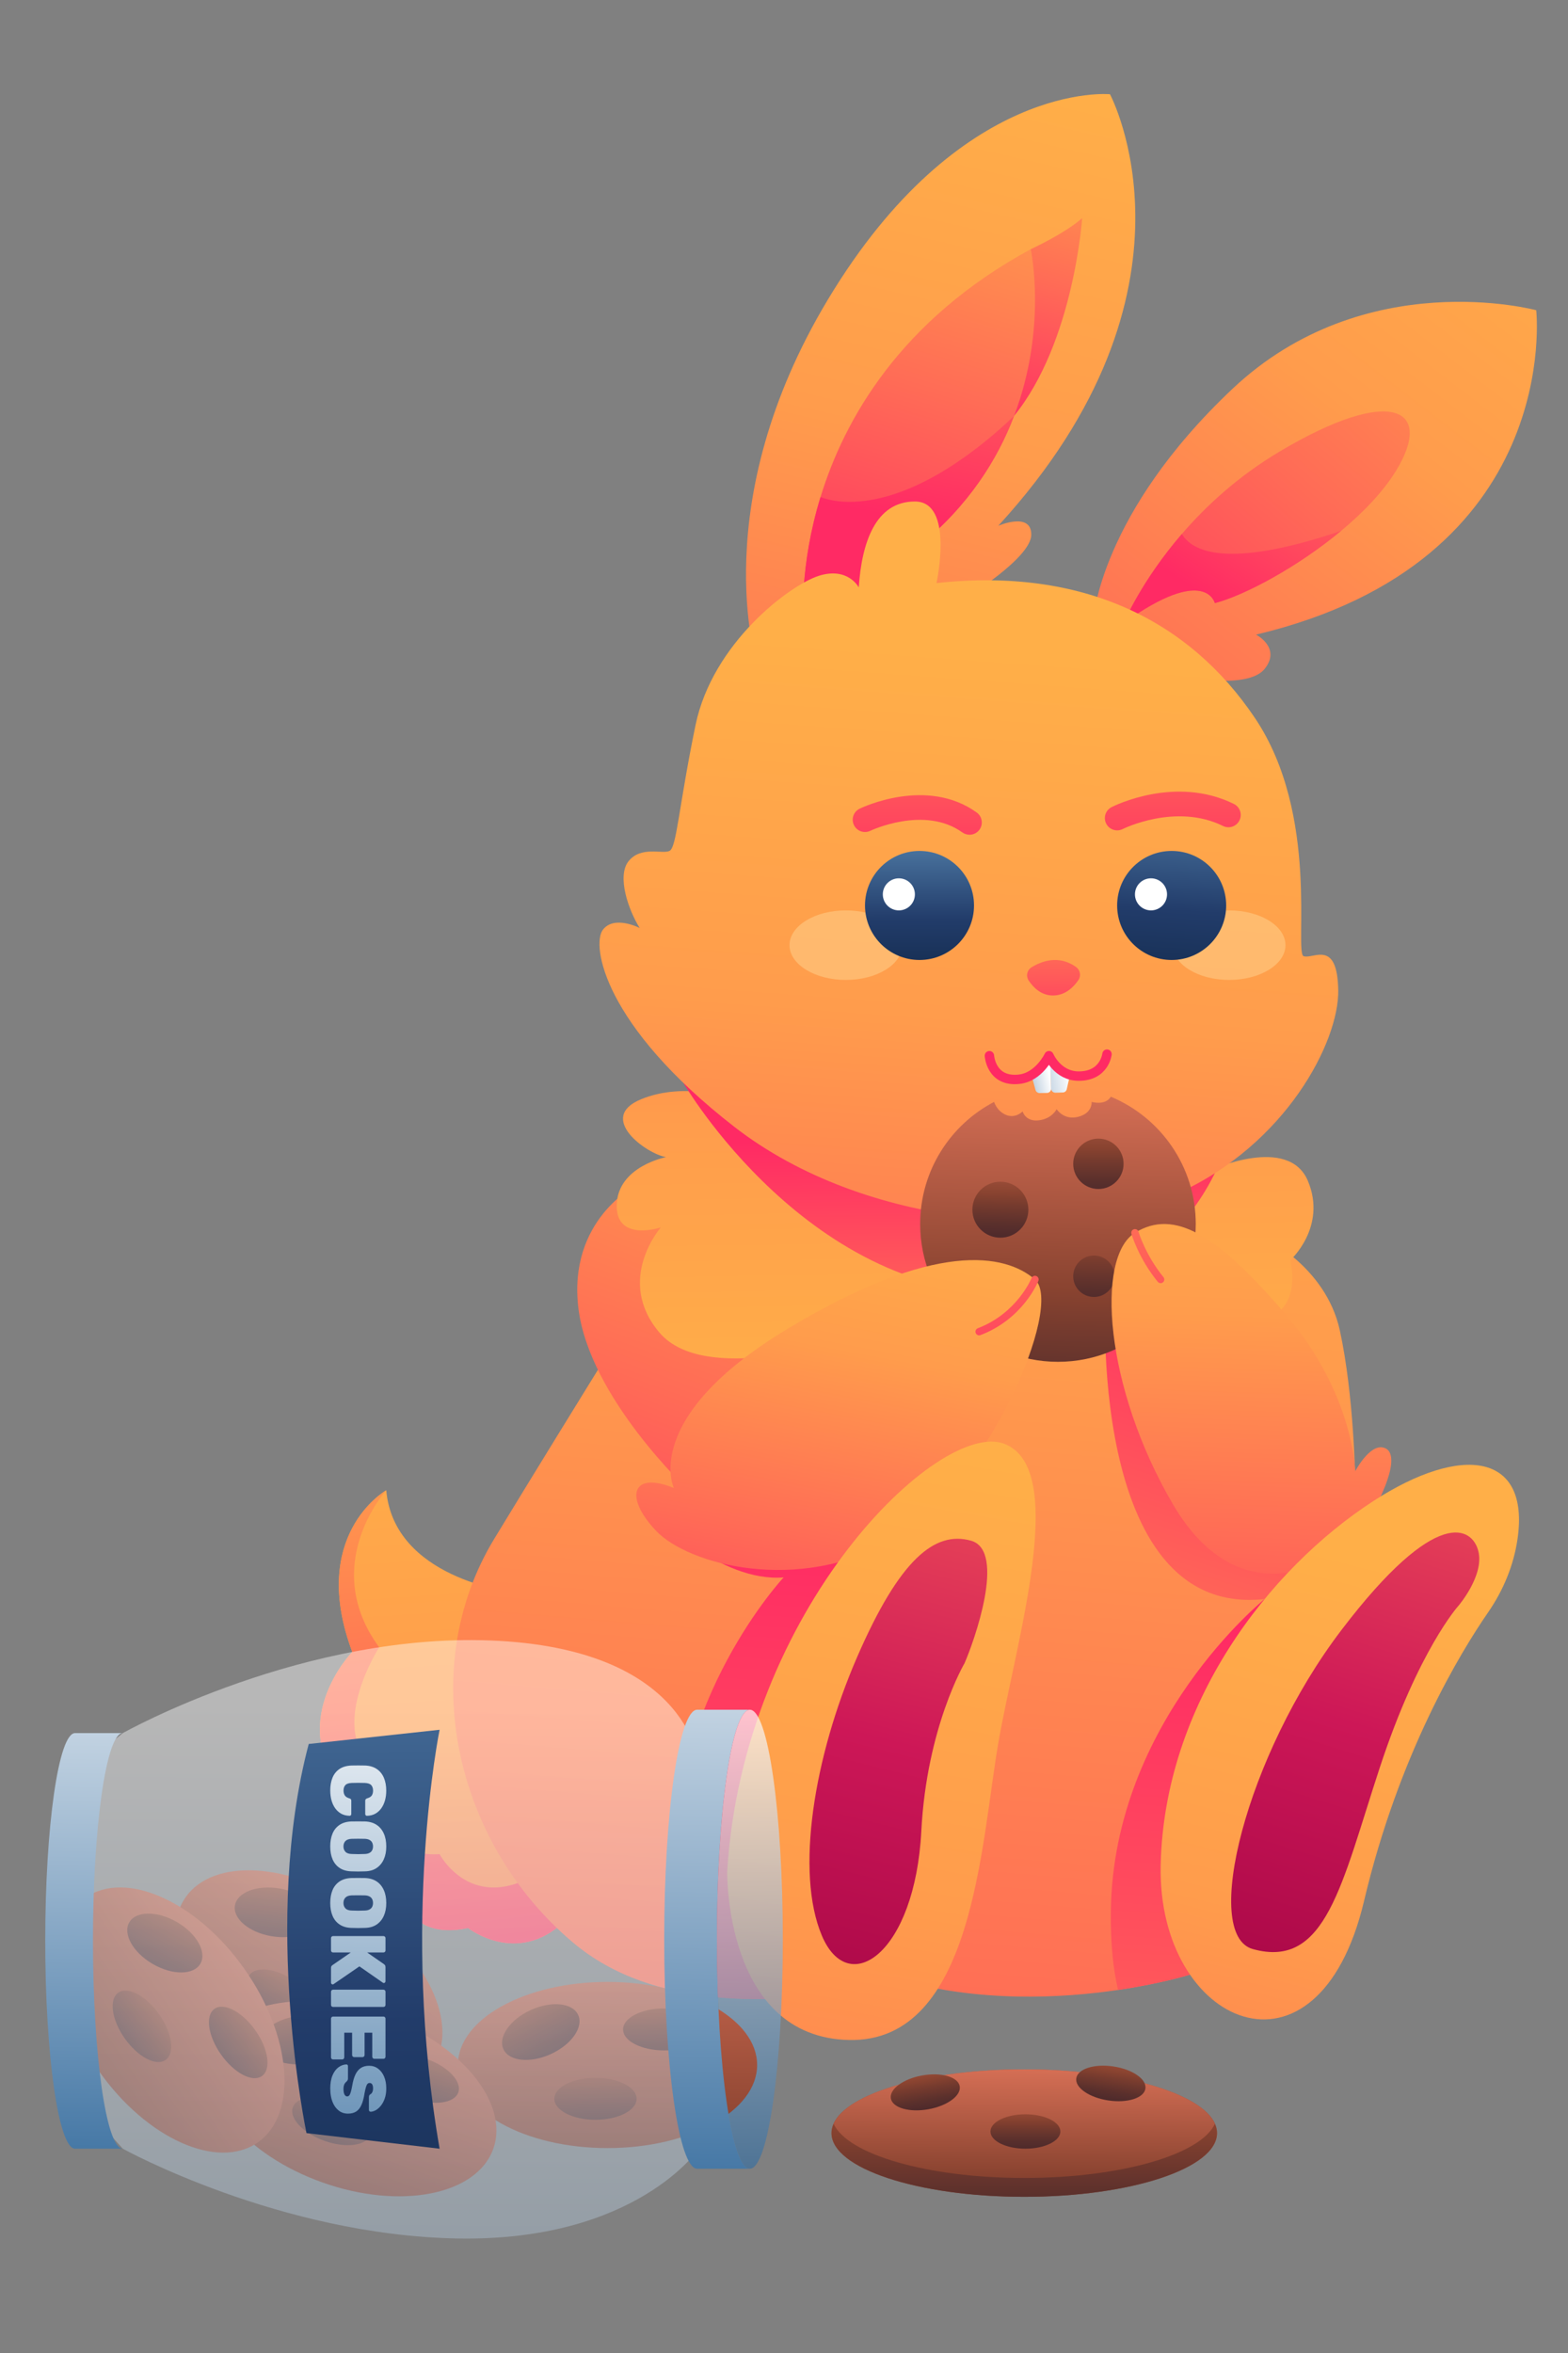 <?xml version="1.0" encoding="UTF-8" standalone="no"?>
<!-- Created with Keyshape -->
<svg xmlns="http://www.w3.org/2000/svg" viewBox="0 0 1000 1500" text-rendering="geometricPrecision" shape-rendering="geometricPrecision" style="white-space: pre;">
    <rect x="0" y="0" width="1000" height="1500" fill="#808080" stroke="none"/>
    <defs>
        <linearGradient id="Gradient-0" x1="692.79" y1="1571.36" x2="694.304" y2="1370.28" gradientUnits="userSpaceOnUse">
            <stop offset="0" stop-color="#44262a"/>
            <stop offset="0.09" stop-color="#4a282b"/>
            <stop offset="0.21" stop-color="#5b302c"/>
            <stop offset="0.34" stop-color="#763b2e"/>
            <stop offset="0.42" stop-color="#894330"/>
            <stop offset="1" stop-color="#ee7d61"/>
        </linearGradient>
        <linearGradient id="Gradient-1" x1="693.748" y1="1536.37" x2="693.748" y2="1307.83" gradientUnits="userSpaceOnUse">
            <stop offset="0" stop-color="#44262a"/>
            <stop offset="0.09" stop-color="#4a282b"/>
            <stop offset="0.21" stop-color="#5b302c"/>
            <stop offset="0.34" stop-color="#763b2e"/>
            <stop offset="0.42" stop-color="#894330"/>
            <stop offset="1" stop-color="#ee7d61"/>
        </linearGradient>
        <linearGradient id="Gradient-2" x1="692.926" y1="1545.96" x2="694.231" y2="1374.54" gradientUnits="userSpaceOnUse">
            <stop offset="0" stop-color="#44262a"/>
            <stop offset="0.09" stop-color="#4a282b"/>
            <stop offset="0.21" stop-color="#5b302c"/>
            <stop offset="0.34" stop-color="#763b2e"/>
            <stop offset="0.42" stop-color="#894330"/>
            <stop offset="1" stop-color="#ee7d61"/>
        </linearGradient>
        <linearGradient id="Gradient-3" x1="694.569" y1="1462.96" x2="694.569" y2="1395.18" gradientUnits="userSpaceOnUse">
            <stop offset="0" stop-color="#44262a"/>
            <stop offset="0.09" stop-color="#4a282b"/>
            <stop offset="0.21" stop-color="#5b302c"/>
            <stop offset="0.34" stop-color="#763b2e"/>
            <stop offset="0.42" stop-color="#894330"/>
            <stop offset="1" stop-color="#ee7d61"/>
        </linearGradient>
        <linearGradient id="Gradient-4" x1="627.088" y1="1434.94" x2="615.213" y2="1368.18" gradientUnits="userSpaceOnUse">
            <stop offset="0" stop-color="#44262a"/>
            <stop offset="0.09" stop-color="#4a282b"/>
            <stop offset="0.21" stop-color="#5b302c"/>
            <stop offset="0.34" stop-color="#763b2e"/>
            <stop offset="0.42" stop-color="#894330"/>
            <stop offset="1" stop-color="#ee7d61"/>
        </linearGradient>
        <linearGradient id="Gradient-5" x1="752.186" y1="1428.69" x2="762.214" y2="1361.66" gradientUnits="userSpaceOnUse">
            <stop offset="0" stop-color="#44262a"/>
            <stop offset="0.09" stop-color="#4a282b"/>
            <stop offset="0.21" stop-color="#5b302c"/>
            <stop offset="0.34" stop-color="#763b2e"/>
            <stop offset="0.42" stop-color="#894330"/>
            <stop offset="1" stop-color="#ee7d61"/>
        </linearGradient>
        <linearGradient id="Gradient-6" x1="319.546" y1="1735" x2="266.779" y2="920.134" gradientUnits="userSpaceOnUse">
            <stop offset="0" stop-color="#ff2a64"/>
            <stop offset="0.39" stop-color="#ff6c56"/>
            <stop offset="0.71" stop-color="#ff9c4c"/>
            <stop offset="1" stop-color="#ffaf48"/>
        </linearGradient>
        <linearGradient id="Gradient-7" x1="306.142" y1="1385.96" x2="236.464" y2="789.454" gradientUnits="userSpaceOnUse">
            <stop offset="0" stop-color="#ff2a64"/>
            <stop offset="0.39" stop-color="#ff6c56"/>
            <stop offset="0.71" stop-color="#ff9c4c"/>
            <stop offset="1" stop-color="#ffaf48"/>
        </linearGradient>
        <linearGradient id="Gradient-8" x1="531.941" y1="1971.61" x2="660.317" y2="430.485" gradientUnits="userSpaceOnUse">
            <stop offset="0" stop-color="#ff2a64"/>
            <stop offset="0.39" stop-color="#ff6c56"/>
            <stop offset="0.71" stop-color="#ff9c4c"/>
            <stop offset="1" stop-color="#ffaf48"/>
        </linearGradient>
        <linearGradient id="Gradient-9" x1="527.521" y1="1006.09" x2="444.135" y2="2297.97" gradientUnits="userSpaceOnUse">
            <stop offset="0" stop-color="#ff2a64"/>
            <stop offset="0.39" stop-color="#ff6c56"/>
            <stop offset="0.71" stop-color="#ff9c4c"/>
            <stop offset="1" stop-color="#ffaf48"/>
        </linearGradient>
        <linearGradient id="Gradient-10" x1="839.94" y1="1083.76" x2="776.144" y2="2072.08" gradientUnits="userSpaceOnUse">
            <stop offset="0" stop-color="#ff2a64"/>
            <stop offset="0.39" stop-color="#ff6c56"/>
            <stop offset="0.71" stop-color="#ff9c4c"/>
            <stop offset="1" stop-color="#ffaf48"/>
        </linearGradient>
        <linearGradient id="Gradient-11" x1="880.155" y1="836.741" x2="669.825" y2="1489.8" gradientUnits="userSpaceOnUse">
            <stop offset="0" stop-color="#ff2a64"/>
            <stop offset="0.39" stop-color="#ff6c56"/>
            <stop offset="0.71" stop-color="#ff9c4c"/>
            <stop offset="1" stop-color="#ffaf48"/>
        </linearGradient>
        <linearGradient id="Gradient-12" x1="480.797" y1="874.575" x2="687.416" y2="-19.78" gradientUnits="userSpaceOnUse">
            <stop offset="0" stop-color="#ff2a64"/>
            <stop offset="0.39" stop-color="#ff6c56"/>
            <stop offset="0.71" stop-color="#ff9c4c"/>
            <stop offset="1" stop-color="#ffaf48"/>
        </linearGradient>
        <linearGradient id="Gradient-13" x1="668.822" y1="240.767" x2="739.545" y2="-46.58" gradientUnits="userSpaceOnUse">
            <stop offset="0" stop-color="#ff2a64"/>
            <stop offset="0.39" stop-color="#ff6c56"/>
            <stop offset="0.71" stop-color="#ff9c4c"/>
            <stop offset="1" stop-color="#ffaf48"/>
        </linearGradient>
        <linearGradient id="Gradient-14" x1="576.957" y1="394.903" x2="717.936" y2="-76.978" gradientUnits="userSpaceOnUse">
            <stop offset="0" stop-color="#ff2a64"/>
            <stop offset="0.39" stop-color="#ff6c56"/>
            <stop offset="0.71" stop-color="#ff9c4c"/>
            <stop offset="1" stop-color="#ffaf48"/>
        </linearGradient>
        <linearGradient id="Gradient-15" x1="608.536" y1="300.894" x2="682.39" y2="-77.782" gradientUnits="userSpaceOnUse">
            <stop offset="0" stop-color="#ff2a64"/>
            <stop offset="0.39" stop-color="#ff6c56"/>
            <stop offset="0.71" stop-color="#ff9c4c"/>
            <stop offset="1" stop-color="#ffaf48"/>
        </linearGradient>
        <linearGradient id="Gradient-16" x1="360.28" y1="1154.71" x2="581.313" y2="548.248" gradientUnits="userSpaceOnUse">
            <stop offset="0" stop-color="#ff2a64"/>
            <stop offset="0.39" stop-color="#ff6c56"/>
            <stop offset="0.71" stop-color="#ff9c4c"/>
            <stop offset="1" stop-color="#ffaf48"/>
        </linearGradient>
        <linearGradient id="Gradient-17" x1="643.733" y1="212" x2="653.788" y2="927.758" gradientUnits="userSpaceOnUse">
            <stop offset="0" stop-color="#ff2a64"/>
            <stop offset="0.39" stop-color="#ff6c56"/>
            <stop offset="0.71" stop-color="#ff9c4c"/>
            <stop offset="1" stop-color="#ffaf48"/>
        </linearGradient>
        <linearGradient id="Gradient-18" x1="650.195" y1="740.313" x2="654.666" y2="1082.76" gradientUnits="userSpaceOnUse">
            <stop offset="0" stop-color="#ff2a64"/>
            <stop offset="0.39" stop-color="#ff6c56"/>
            <stop offset="0.71" stop-color="#ff9c4c"/>
            <stop offset="1" stop-color="#ffaf48"/>
        </linearGradient>
        <linearGradient id="Gradient-19" x1="570.731" y1="708.71" x2="1087.41" y2="37.594" gradientUnits="userSpaceOnUse">
            <stop offset="0" stop-color="#ff2a64"/>
            <stop offset="0.39" stop-color="#ff6c56"/>
            <stop offset="0.71" stop-color="#ff9c4c"/>
            <stop offset="1" stop-color="#ffaf48"/>
        </linearGradient>
        <linearGradient id="Gradient-20" x1="735.742" y1="456.631" x2="1139.85" y2="-4.699" gradientUnits="userSpaceOnUse">
            <stop offset="0" stop-color="#ff2a64"/>
            <stop offset="0.39" stop-color="#ff6c56"/>
            <stop offset="0.71" stop-color="#ff9c4c"/>
            <stop offset="1" stop-color="#ffaf48"/>
        </linearGradient>
        <linearGradient id="Gradient-21" x1="828.109" y1="359.593" x2="1023.95" y2="61.029" gradientUnits="userSpaceOnUse">
            <stop offset="0" stop-color="#ff2a64"/>
            <stop offset="0.39" stop-color="#ff6c56"/>
            <stop offset="0.71" stop-color="#ff9c4c"/>
            <stop offset="1" stop-color="#ffaf48"/>
        </linearGradient>
        <linearGradient id="Gradient-22" x1="605.716" y1="1285.56" x2="670.817" y2="395.579" gradientUnits="userSpaceOnUse">
            <stop offset="0" stop-color="#ff2a64"/>
            <stop offset="0.39" stop-color="#ff6c56"/>
            <stop offset="0.71" stop-color="#ff9c4c"/>
            <stop offset="1" stop-color="#ffaf48"/>
        </linearGradient>
        <linearGradient id="Gradient-23" x1="672.663" y1="704.805" x2="711.873" y2="696.483" gradientUnits="userSpaceOnUse">
            <stop offset="0" stop-color="#386e9f"/>
            <stop offset="1" stop-color="#ffffff"/>
        </linearGradient>
        <linearGradient id="Gradient-24" x1="669.735" y1="705.298" x2="725.901" y2="694.851" gradientUnits="userSpaceOnUse">
            <stop offset="0" stop-color="#386e9f"/>
            <stop offset="1" stop-color="#ffffff"/>
        </linearGradient>
        <linearGradient id="Gradient-25" x1="715.107" y1="673.034" x2="713.106" y2="505.481" gradientUnits="userSpaceOnUse">
            <stop offset="0" stop-color="#ff2a64"/>
            <stop offset="0.39" stop-color="#ff6c56"/>
            <stop offset="0.71" stop-color="#ff9c4c"/>
            <stop offset="1" stop-color="#ffaf48"/>
        </linearGradient>
        <linearGradient id="Gradient-26" x1="619.815" y1="671.764" x2="619.38" y2="533.586" gradientUnits="userSpaceOnUse">
            <stop offset="0" stop-color="#03192e"/>
            <stop offset="0.18" stop-color="#0d2441"/>
            <stop offset="0.63" stop-color="#223c6a"/>
            <stop offset="1" stop-color="#4a749f"/>
        </linearGradient>
        <linearGradient id="Gradient-27" x1="829.055" y1="699.987" x2="841.277" y2="510.755" gradientUnits="userSpaceOnUse">
            <stop offset="0" stop-color="#03192e"/>
            <stop offset="0.18" stop-color="#0d2441"/>
            <stop offset="0.63" stop-color="#223c6a"/>
            <stop offset="1" stop-color="#4a749f"/>
        </linearGradient>
        <linearGradient id="Gradient-28" x1="617.92" y1="568.2" x2="617.92" y2="258.257" gradientUnits="userSpaceOnUse">
            <stop offset="0" stop-color="#ff2a64"/>
            <stop offset="0.39" stop-color="#ff6c56"/>
            <stop offset="0.71" stop-color="#ff9c4c"/>
            <stop offset="1" stop-color="#ffaf48"/>
        </linearGradient>
        <linearGradient id="Gradient-29" x1="799.014" y1="568.2" x2="799.014" y2="258.257" gradientUnits="userSpaceOnUse">
            <stop offset="0" stop-color="#ff2a64"/>
            <stop offset="0.39" stop-color="#ff6c56"/>
            <stop offset="0.71" stop-color="#ff9c4c"/>
            <stop offset="1" stop-color="#ffaf48"/>
        </linearGradient>
        <linearGradient id="Gradient-30" x1="712.586" y1="972.64" x2="721.528" y2="647.261" gradientUnits="userSpaceOnUse">
            <stop offset="0" stop-color="#44262a"/>
            <stop offset="0.09" stop-color="#4a282b"/>
            <stop offset="0.21" stop-color="#5b302c"/>
            <stop offset="0.34" stop-color="#763b2e"/>
            <stop offset="0.42" stop-color="#894330"/>
            <stop offset="1" stop-color="#ee7d61"/>
        </linearGradient>
        <linearGradient id="Gradient-31" x1="676.079" y1="810.203" x2="678.55" y2="708.606" gradientUnits="userSpaceOnUse">
            <stop offset="0" stop-color="#44262a"/>
            <stop offset="0.09" stop-color="#4a282b"/>
            <stop offset="0.21" stop-color="#5b302c"/>
            <stop offset="0.34" stop-color="#763b2e"/>
            <stop offset="0.42" stop-color="#894330"/>
            <stop offset="1" stop-color="#ee7d61"/>
        </linearGradient>
        <linearGradient id="Gradient-32" x1="746.097" y1="781.471" x2="746.706" y2="671.207" gradientUnits="userSpaceOnUse">
            <stop offset="0" stop-color="#44262a"/>
            <stop offset="0.09" stop-color="#4a282b"/>
            <stop offset="0.21" stop-color="#5b302c"/>
            <stop offset="0.34" stop-color="#763b2e"/>
            <stop offset="0.42" stop-color="#894330"/>
            <stop offset="1" stop-color="#ee7d61"/>
        </linearGradient>
        <linearGradient id="Gradient-33" x1="742.302" y1="861.663" x2="745.364" y2="729.906" gradientUnits="userSpaceOnUse">
            <stop offset="0" stop-color="#44262a"/>
            <stop offset="0.09" stop-color="#4a282b"/>
            <stop offset="0.21" stop-color="#5b302c"/>
            <stop offset="0.34" stop-color="#763b2e"/>
            <stop offset="0.42" stop-color="#894330"/>
            <stop offset="1" stop-color="#ee7d61"/>
        </linearGradient>
        <linearGradient id="Gradient-34" x1="513.649" y1="1172.93" x2="591.835" y2="757.934" gradientUnits="userSpaceOnUse">
            <stop offset="0" stop-color="#ff2a64"/>
            <stop offset="0.39" stop-color="#ff6c56"/>
            <stop offset="0.71" stop-color="#ff9c4c"/>
            <stop offset="1" stop-color="#ffaf48"/>
        </linearGradient>
        <linearGradient id="Gradient-35" x1="686.967" y1="930.734" x2="664.768" y2="587.325" gradientUnits="userSpaceOnUse">
            <stop offset="0" stop-color="#ff2a64"/>
            <stop offset="0.39" stop-color="#ff6c56"/>
            <stop offset="0.71" stop-color="#ff9c4c"/>
            <stop offset="1" stop-color="#ffaf48"/>
        </linearGradient>
        <linearGradient id="Gradient-36" x1="843.794" y1="1206.6" x2="861.47" y2="709.666" gradientUnits="userSpaceOnUse">
            <stop offset="0" stop-color="#ff2a64"/>
            <stop offset="0.39" stop-color="#ff6c56"/>
            <stop offset="0.71" stop-color="#ff9c4c"/>
            <stop offset="1" stop-color="#ffaf48"/>
        </linearGradient>
        <linearGradient id="Gradient-37" x1="788.542" y1="924.173" x2="766.343" y2="580.764" gradientUnits="userSpaceOnUse">
            <stop offset="0" stop-color="#ff2a64"/>
            <stop offset="0.39" stop-color="#ff6c56"/>
            <stop offset="0.71" stop-color="#ff9c4c"/>
            <stop offset="1" stop-color="#ffaf48"/>
        </linearGradient>
        <linearGradient id="Gradient-38" x1="437.088" y1="2042.58" x2="623.331" y2="957.881" gradientUnits="userSpaceOnUse">
            <stop offset="0" stop-color="#ff2a64"/>
            <stop offset="0.39" stop-color="#ff6c56"/>
            <stop offset="0.71" stop-color="#ff9c4c"/>
            <stop offset="1" stop-color="#ffaf48"/>
        </linearGradient>
        <linearGradient id="Gradient-39" x1="525.774" y1="1453.27" x2="678.008" y2="845.22" gradientUnits="userSpaceOnUse">
            <stop offset="0" stop-color="#97003f"/>
            <stop offset="0.47" stop-color="#cd1757"/>
            <stop offset="1" stop-color="#ff6c56"/>
        </linearGradient>
        <linearGradient id="Gradient-40" x1="719.459" y1="1907.81" x2="938.814" y2="1038.37" gradientUnits="userSpaceOnUse">
            <stop offset="0" stop-color="#ff2a64"/>
            <stop offset="0.39" stop-color="#ff6c56"/>
            <stop offset="0.71" stop-color="#ff9c4c"/>
            <stop offset="1" stop-color="#ffaf48"/>
        </linearGradient>
        <linearGradient id="Gradient-41" x1="837.23" y1="1438.76" x2="1026.19" y2="835.16" gradientUnits="userSpaceOnUse">
            <stop offset="0" stop-color="#97003f"/>
            <stop offset="0.47" stop-color="#cd1757"/>
            <stop offset="1" stop-color="#ff6c56"/>
        </linearGradient>
        <linearGradient id="Gradient-42" x1="502.046" y1="1469.49" x2="496.566" y2="1144.48" gradientUnits="userSpaceOnUse">
            <stop offset="0" stop-color="#386e9f"/>
            <stop offset="1" stop-color="#ffffff"/>
        </linearGradient>
        <linearGradient id="Gradient-43" x1="395.934" y1="1601.12" x2="400.405" y2="1232.46" gradientUnits="userSpaceOnUse">
            <stop offset="0" stop-color="#44262a"/>
            <stop offset="0.09" stop-color="#4a282b"/>
            <stop offset="0.21" stop-color="#5b302c"/>
            <stop offset="0.34" stop-color="#763b2e"/>
            <stop offset="0.42" stop-color="#894330"/>
            <stop offset="1" stop-color="#ee7d61"/>
        </linearGradient>
        <linearGradient id="Gradient-44" x1="391.003" y1="1458.13" x2="387.646" y2="1341.79" gradientUnits="userSpaceOnUse">
            <stop offset="0" stop-color="#44262a"/>
            <stop offset="0.09" stop-color="#4a282b"/>
            <stop offset="0.21" stop-color="#5b302c"/>
            <stop offset="0.34" stop-color="#763b2e"/>
            <stop offset="0.42" stop-color="#894330"/>
            <stop offset="1" stop-color="#ee7d61"/>
        </linearGradient>
        <linearGradient id="Gradient-45" x1="439.699" y1="1409" x2="436.358" y2="1292.66" gradientUnits="userSpaceOnUse">
            <stop offset="0" stop-color="#44262a"/>
            <stop offset="0.09" stop-color="#4a282b"/>
            <stop offset="0.21" stop-color="#5b302c"/>
            <stop offset="0.34" stop-color="#763b2e"/>
            <stop offset="0.42" stop-color="#894330"/>
            <stop offset="1" stop-color="#ee7d61"/>
        </linearGradient>
        <linearGradient id="Gradient-46" x1="368.583" y1="1408.25" x2="309.024" y2="1288.4" gradientUnits="userSpaceOnUse">
            <stop offset="0" stop-color="#44262a"/>
            <stop offset="0.09" stop-color="#4a282b"/>
            <stop offset="0.21" stop-color="#5b302c"/>
            <stop offset="0.34" stop-color="#763b2e"/>
            <stop offset="0.42" stop-color="#894330"/>
            <stop offset="1" stop-color="#ee7d61"/>
        </linearGradient>
        <linearGradient id="Gradient-47" x1="61.38" y1="1517.38" x2="287.376" y2="1193.97" gradientUnits="userSpaceOnUse">
            <stop offset="0" stop-color="#44262a"/>
            <stop offset="0.09" stop-color="#4a282b"/>
            <stop offset="0.21" stop-color="#5b302c"/>
            <stop offset="0.34" stop-color="#763b2e"/>
            <stop offset="0.42" stop-color="#894330"/>
            <stop offset="1" stop-color="#ee7d61"/>
        </linearGradient>
        <linearGradient id="Gradient-48" x1="148.157" y1="1381.04" x2="210.794" y2="1282.93" gradientUnits="userSpaceOnUse">
            <stop offset="0" stop-color="#44262a"/>
            <stop offset="0.09" stop-color="#4a282b"/>
            <stop offset="0.21" stop-color="#5b302c"/>
            <stop offset="0.34" stop-color="#763b2e"/>
            <stop offset="0.42" stop-color="#894330"/>
            <stop offset="1" stop-color="#ee7d61"/>
        </linearGradient>
        <linearGradient id="Gradient-49" x1="216.025" y1="1367.79" x2="278.662" y2="1269.68" gradientUnits="userSpaceOnUse">
            <stop offset="0" stop-color="#44262a"/>
            <stop offset="0.09" stop-color="#4a282b"/>
            <stop offset="0.21" stop-color="#5b302c"/>
            <stop offset="0.34" stop-color="#763b2e"/>
            <stop offset="0.42" stop-color="#894330"/>
            <stop offset="1" stop-color="#ee7d61"/>
        </linearGradient>
        <linearGradient id="Gradient-50" x1="157.573" y1="1327.16" x2="175.676" y2="1194.59" gradientUnits="userSpaceOnUse">
            <stop offset="0" stop-color="#44262a"/>
            <stop offset="0.09" stop-color="#4a282b"/>
            <stop offset="0.21" stop-color="#5b302c"/>
            <stop offset="0.34" stop-color="#763b2e"/>
            <stop offset="0.42" stop-color="#894330"/>
            <stop offset="1" stop-color="#ee7d61"/>
        </linearGradient>
        <linearGradient id="Gradient-51" x1="141.84" y1="1625.95" x2="278.508" y2="1255.86" gradientUnits="userSpaceOnUse">
            <stop offset="0" stop-color="#44262a"/>
            <stop offset="0.09" stop-color="#4a282b"/>
            <stop offset="0.21" stop-color="#5b302c"/>
            <stop offset="0.34" stop-color="#763b2e"/>
            <stop offset="0.42" stop-color="#894330"/>
            <stop offset="1" stop-color="#ee7d61"/>
        </linearGradient>
        <linearGradient id="Gradient-52" x1="191.2" y1="1472.09" x2="226.917" y2="1361.31" gradientUnits="userSpaceOnUse">
            <stop offset="0" stop-color="#44262a"/>
            <stop offset="0.09" stop-color="#4a282b"/>
            <stop offset="0.21" stop-color="#5b302c"/>
            <stop offset="0.34" stop-color="#763b2e"/>
            <stop offset="0.42" stop-color="#894330"/>
            <stop offset="1" stop-color="#ee7d61"/>
        </linearGradient>
        <linearGradient id="Gradient-53" x1="253.506" y1="1442.07" x2="289.24" y2="1331.3" gradientUnits="userSpaceOnUse">
            <stop offset="0" stop-color="#44262a"/>
            <stop offset="0.09" stop-color="#4a282b"/>
            <stop offset="0.21" stop-color="#5b302c"/>
            <stop offset="0.34" stop-color="#763b2e"/>
            <stop offset="0.42" stop-color="#894330"/>
            <stop offset="1" stop-color="#ee7d61"/>
        </linearGradient>
        <linearGradient id="Gradient-54" x1="186.534" y1="1417.49" x2="170.48" y2="1284.63" gradientUnits="userSpaceOnUse">
            <stop offset="0" stop-color="#44262a"/>
            <stop offset="0.09" stop-color="#4a282b"/>
            <stop offset="0.21" stop-color="#5b302c"/>
            <stop offset="0.34" stop-color="#763b2e"/>
            <stop offset="0.42" stop-color="#894330"/>
            <stop offset="1" stop-color="#ee7d61"/>
        </linearGradient>
        <linearGradient id="Gradient-55" x1="-91.137" y1="1488.78" x2="234.078" y2="1265.31" gradientUnits="userSpaceOnUse">
            <stop offset="0" stop-color="#44262a"/>
            <stop offset="0.09" stop-color="#4a282b"/>
            <stop offset="0.21" stop-color="#5b302c"/>
            <stop offset="0.34" stop-color="#763b2e"/>
            <stop offset="0.42" stop-color="#894330"/>
            <stop offset="1" stop-color="#ee7d61"/>
        </linearGradient>
        <linearGradient id="Gradient-56" x1="37.968" y1="1391.56" x2="131.078" y2="1321.69" gradientUnits="userSpaceOnUse">
            <stop offset="0" stop-color="#44262a"/>
            <stop offset="0.09" stop-color="#4a282b"/>
            <stop offset="0.21" stop-color="#5b302c"/>
            <stop offset="0.34" stop-color="#763b2e"/>
            <stop offset="0.42" stop-color="#894330"/>
            <stop offset="1" stop-color="#ee7d61"/>
        </linearGradient>
        <linearGradient id="Gradient-57" x1="106.213" y1="1403" x2="199.322" y2="1333.13" gradientUnits="userSpaceOnUse">
            <stop offset="0" stop-color="#44262a"/>
            <stop offset="0.09" stop-color="#4a282b"/>
            <stop offset="0.21" stop-color="#5b302c"/>
            <stop offset="0.34" stop-color="#763b2e"/>
            <stop offset="0.42" stop-color="#894330"/>
            <stop offset="1" stop-color="#ee7d61"/>
        </linearGradient>
        <linearGradient id="Gradient-58" x1="65.775" y1="1344.4" x2="129.288" y2="1226.6" gradientUnits="userSpaceOnUse">
            <stop offset="0" stop-color="#44262a"/>
            <stop offset="0.09" stop-color="#4a282b"/>
            <stop offset="0.21" stop-color="#5b302c"/>
            <stop offset="0.34" stop-color="#763b2e"/>
            <stop offset="0.42" stop-color="#894330"/>
            <stop offset="1" stop-color="#ee7d61"/>
        </linearGradient>
        <linearGradient id="Gradient-59" x1="237.639" y1="2085.55" x2="240.527" y2="1145.26" gradientUnits="userSpaceOnUse">
            <stop offset="0" stop-color="#386e9f"/>
            <stop offset="1" stop-color="#ffffff"/>
        </linearGradient>
        <linearGradient id="Gradient-60" x1="466.853" y1="1508.05" x2="475.743" y2="981.394" gradientUnits="userSpaceOnUse">
            <stop offset="0" stop-color="#386e9f"/>
            <stop offset="1" stop-color="#ffffff"/>
        </linearGradient>
        <linearGradient id="Gradient-61" x1="25.572" y1="1490.23" x2="33.627" y2="1013.33" gradientUnits="userSpaceOnUse">
            <stop offset="0" stop-color="#386e9f"/>
            <stop offset="1" stop-color="#ffffff"/>
        </linearGradient>
        <linearGradient id="Gradient-62" x1="230.501" y1="1837.49" x2="224.29" y2="1087.99" gradientUnits="userSpaceOnUse">
            <stop offset="0" stop-color="#03192e"/>
            <stop offset="0.18" stop-color="#0d2441"/>
            <stop offset="0.63" stop-color="#223c6a"/>
            <stop offset="1" stop-color="#4a749f"/>
        </linearGradient>
        <linearGradient id="Gradient-63" x1="213.947" y1="1558.17" x2="223.933" y2="1104.07" gradientUnits="userSpaceOnUse">
            <stop offset="0" stop-color="#386e9f"/>
            <stop offset="1" stop-color="#ffffff"/>
        </linearGradient>
        <linearGradient id="Gradient-64" x1="214.818" y1="1558.19" x2="224.804" y2="1104.08" gradientUnits="userSpaceOnUse">
            <stop offset="0" stop-color="#386e9f"/>
            <stop offset="1" stop-color="#ffffff"/>
        </linearGradient>
        <linearGradient id="Gradient-65" x1="215.706" y1="1558.21" x2="225.692" y2="1104.1" gradientUnits="userSpaceOnUse">
            <stop offset="0" stop-color="#386e9f"/>
            <stop offset="1" stop-color="#ffffff"/>
        </linearGradient>
        <linearGradient id="Gradient-66" x1="216.574" y1="1558.23" x2="226.577" y2="1104.12" gradientUnits="userSpaceOnUse">
            <stop offset="0" stop-color="#386e9f"/>
            <stop offset="1" stop-color="#ffffff"/>
        </linearGradient>
        <linearGradient id="Gradient-67" x1="217.183" y1="1558.24" x2="227.169" y2="1104.13" gradientUnits="userSpaceOnUse">
            <stop offset="0" stop-color="#386e9f"/>
            <stop offset="1" stop-color="#ffffff"/>
        </linearGradient>
        <linearGradient id="Gradient-68" x1="217.792" y1="1558.26" x2="227.796" y2="1104.15" gradientUnits="userSpaceOnUse">
            <stop offset="0" stop-color="#386e9f"/>
            <stop offset="1" stop-color="#ffffff"/>
        </linearGradient>
        <linearGradient id="Gradient-69" x1="218.595" y1="1558.28" x2="228.581" y2="1104.17" gradientUnits="userSpaceOnUse">
            <stop offset="0" stop-color="#386e9f"/>
            <stop offset="1" stop-color="#ffffff"/>
        </linearGradient>
    </defs>
    <style>
@keyframes bunny_t { 0% { transform: translate(595px,1275px) scale(0.9,0.9) translate(-629.055px,-1350.056px); animation-timing-function: cubic-bezier(0.42,0,0.58,1); } 25% { transform: translate(595px,1275px) scale(0.9,0.88) translate(-629.055px,-1350.056px); animation-timing-function: cubic-bezier(0.42,0,0.58,1); } 50% { transform: translate(595px,1275px) scale(0.9,0.9) translate(-629.055px,-1350.056px); animation-timing-function: cubic-bezier(0.42,0,0.58,1); } 75% { transform: translate(595px,1275px) scale(0.9,0.88) translate(-629.055px,-1350.056px); animation-timing-function: cubic-bezier(0.42,0,0.58,1); } 100% { transform: translate(595px,1275px) scale(0.9,0.9) translate(-629.055px,-1350.056px); } }
@keyframes a0_t { 0% { transform: translate(369.611px,1264.828px) rotate(0deg) translate(-174.978px,-275.829px); animation-timing-function: cubic-bezier(0.42,0,0.58,1); } 6.25% { transform: translate(369.611px,1264.828px) rotate(5deg) translate(-174.978px,-275.829px); animation-timing-function: cubic-bezier(0.42,0,0.58,1); } 12.5% { transform: translate(369.611px,1264.828px) rotate(0deg) translate(-174.978px,-275.829px); animation-timing-function: cubic-bezier(0.42,0,0.58,1); } 18.75% { transform: translate(369.611px,1264.828px) rotate(5deg) translate(-174.978px,-275.829px); animation-timing-function: cubic-bezier(0.42,0,0.58,1); } 25% { transform: translate(369.611px,1264.828px) rotate(0deg) translate(-174.978px,-275.829px); } 50% { transform: translate(369.611px,1264.828px) rotate(0deg) translate(-174.978px,-275.829px); animation-timing-function: cubic-bezier(0.42,0,0.58,1); } 56.25% { transform: translate(369.611px,1264.828px) rotate(5deg) translate(-174.978px,-275.829px); animation-timing-function: cubic-bezier(0.42,0,0.58,1); } 62.5% { transform: translate(369.611px,1264.828px) rotate(0deg) translate(-174.978px,-275.829px); animation-timing-function: cubic-bezier(0.42,0,0.58,1); } 68.75% { transform: translate(369.611px,1264.828px) rotate(5deg) translate(-174.978px,-275.829px); animation-timing-function: cubic-bezier(0.42,0,0.58,1); } 75% { transform: translate(369.611px,1264.828px) rotate(0deg) translate(-174.978px,-275.829px); } 100% { transform: translate(369.611px,1264.828px) rotate(0deg) translate(-174.978px,-275.829px); } }
@keyframes a1_t { 0% { transform: translate(509.055px,380.056px) rotate(0deg) translate(-12.469px,-380.061px); animation-timing-function: cubic-bezier(0.42,0,0.58,1); } 25% { transform: translate(509.055px,380.056px) rotate(8deg) translate(-12.469px,-380.061px); animation-timing-function: cubic-bezier(0.42,0,0.58,1); } 50% { transform: translate(509.055px,380.056px) rotate(0deg) translate(-12.469px,-380.061px); animation-timing-function: cubic-bezier(0.42,0,0.58,1); } 75% { transform: translate(509.055px,380.056px) rotate(8deg) translate(-12.469px,-380.061px); animation-timing-function: cubic-bezier(0.42,0,0.58,1); } 100% { transform: translate(509.055px,380.056px) rotate(0deg) translate(-12.469px,-380.061px); } }
@keyframes a2_t { 0% { transform: translate(651.837px,789.589px) scale(1,1) translate(-651.837px,-789.589px); animation-timing-function: cubic-bezier(0.42,0,0.58,1); } 25% { transform: translate(651.837px,789.589px) scale(1.1,1.1) translate(-651.837px,-789.589px); animation-timing-function: cubic-bezier(0.42,0,0.58,1); } 50% { transform: translate(651.837px,789.589px) scale(1,1) translate(-651.837px,-789.589px); animation-timing-function: cubic-bezier(0.42,0,0.58,1); } 75% { transform: translate(651.837px,789.589px) scale(1.1,1.1) translate(-651.837px,-789.589px); animation-timing-function: cubic-bezier(0.42,0,0.58,1); } 100% { transform: translate(651.837px,789.589px) scale(1,1) translate(-651.837px,-789.589px); } }
@keyframes a3_t { 0% { transform: translate(770.722px,371.167px) rotate(0deg) translate(-28.034px,-223.989px); animation-timing-function: cubic-bezier(0.42,0,0.58,1); } 30% { transform: translate(770.722px,371.167px) rotate(5deg) translate(-28.034px,-223.989px); animation-timing-function: cubic-bezier(0.42,0,0.58,1); } 50% { transform: translate(770.722px,371.167px) rotate(0deg) translate(-28.034px,-223.989px); animation-timing-function: cubic-bezier(0.42,0,0.58,1); } 80% { transform: translate(770.722px,371.167px) rotate(5deg) translate(-28.034px,-223.989px); animation-timing-function: cubic-bezier(0.42,0,0.58,1); } 100% { transform: translate(770.722px,371.167px) rotate(0deg) translate(-28.034px,-223.989px); } }
@keyframes a4_t { 0% { transform: translate(657.944px,680.056px); animation-timing-function: cubic-bezier(0.42,0,0.58,1); } 12.5% { transform: translate(657.944px,691.419px); animation-timing-function: cubic-bezier(0.42,0,0.58,1); } 25% { transform: translate(657.944px,680.056px); animation-timing-function: cubic-bezier(0.42,0,0.58,1); } 37.5% { transform: translate(657.944px,691.42px); animation-timing-function: cubic-bezier(0.42,0,0.58,1); } 50% { transform: translate(657.944px,680.056px); animation-timing-function: cubic-bezier(0.42,0,0.58,1); } 62.5% { transform: translate(657.944px,691.42px); animation-timing-function: cubic-bezier(0.42,0,0.58,1); } 75% { transform: translate(657.944px,680.056px); animation-timing-function: cubic-bezier(0.42,0,0.58,1); } 87.5% { transform: translate(657.944px,691.42px); animation-timing-function: cubic-bezier(0.42,0,0.58,1); } 100% { transform: translate(657.944px,680.056px); } }
@keyframes a5_d { 0% { d: path('M13,-5C13,-5,14,12,32,10C44.582,8.602,51,-5,51,-5C51,-5,56.417,8,70,8C86.5,8,88,-6,88,-6'); animation-timing-function: cubic-bezier(0.42,0,0.58,1); } 12.5% { d: path('M3,0C3,0,12,13,30,11C42.582,9.602,51,-5,51,-5C51,-5,56.5,9.5,76,9C95.5,8.5,100,-6,100,-6'); animation-timing-function: cubic-bezier(0.42,0,0.58,1); } 25% { d: path('M13,-5C13,-5,14,12,32,10C44.582,8.602,51,-5,51,-5C51,-5,56.417,8,70,8C86.5,8,88,-6,88,-6'); animation-timing-function: cubic-bezier(0.42,0,0.58,1); } 37.5% { d: path('M3,0C3,0,12,13,30,11C42.582,9.602,51,-5,51,-5C51,-5,56.5,9.5,76,9C95.5,8.5,100,-6,100,-6'); animation-timing-function: cubic-bezier(0.42,0,0.58,1); } 50% { d: path('M13,-5C13,-5,14,12,32,10C44.582,8.602,51,-5,51,-5C51,-5,56.417,8,70,8C86.5,8,88,-6,88,-6'); animation-timing-function: cubic-bezier(0.42,0,0.58,1); } 62.5% { d: path('M3,0C3,0,12,13,30,11C42.582,9.602,51,-5,51,-5C51,-5,56.5,9.5,76,9C95.5,8.5,100,-6,100,-6'); animation-timing-function: cubic-bezier(0.42,0,0.58,1); } 75% { d: path('M13,-5C13,-5,14,12,32,10C44.582,8.602,51,-5,51,-5C51,-5,56.417,8,70,8C86.5,8,88,-6,88,-6'); animation-timing-function: cubic-bezier(0.42,0,0.58,1); } 87.5% { d: path('M3,0C3,0,12,13,30,11C42.582,9.602,51,-5,51,-5C51,-5,56.5,9.5,76,9C95.5,8.5,100,-6,100,-6'); animation-timing-function: cubic-bezier(0.42,0,0.58,1); } 100% { d: path('M13,-5C13,-5,14,12,32,10C44.582,8.602,51,-5,51,-5C51,-5,56.417,8,70,8C86.5,8,88,-6,88,-6'); } }
@keyframes a6_t { 0% { transform: translate(708.859px,574.744px) scale(1,1) translate(-127.968px,-38.617px); } 50% { transform: translate(708.859px,574.744px) scale(1,1) translate(-127.968px,-38.617px); animation-timing-function: cubic-bezier(0.42,0,0.58,1); } 57.5% { transform: translate(708.859px,574.744px) scale(1,0) translate(-127.968px,-38.617px); animation-timing-function: cubic-bezier(0.42,0,0.58,1); } 65% { transform: translate(708.859px,574.744px) scale(1,1) translate(-127.968px,-38.617px); } 100% { transform: translate(708.859px,574.744px) scale(1,1) translate(-127.968px,-38.617px); } }
@keyframes hand-cookies_t { 0% { transform: translate(418.852px,710.215px); animation-timing-function: cubic-bezier(0.42,0,0.58,1); } 12.5% { transform: translate(418.852px,699.104px); animation-timing-function: cubic-bezier(0.42,0,0.58,1); } 25% { transform: translate(418.851px,710.215px); animation-timing-function: cubic-bezier(0.42,0,0.58,1); } 37.5% { transform: translate(418.851px,699.104px); animation-timing-function: cubic-bezier(0.42,0,0.58,1); } 50% { transform: translate(418.851px,710.215px); animation-timing-function: cubic-bezier(0.42,0,0.58,1); } 62.5% { transform: translate(418.851px,699.104px); animation-timing-function: cubic-bezier(0.42,0,0.58,1); } 75% { transform: translate(418.851px,710.215px); animation-timing-function: cubic-bezier(0.42,0,0.58,1); } 87.5% { transform: translate(418.851px,699.104px); animation-timing-function: cubic-bezier(0.42,0,0.58,1); } 100% { transform: translate(418.851px,710.215px); } }
@keyframes a7_t { 0% { transform: translate(504.055px,970.595px) rotate(0deg) translate(-85.204px,-155.761px); animation-timing-function: cubic-bezier(0.42,0,0.58,1); } 12.5% { transform: translate(504.055px,970.595px) rotate(-3deg) translate(-85.204px,-155.761px); animation-timing-function: cubic-bezier(0.42,0,0.58,1); } 25% { transform: translate(504.055px,970.595px) rotate(0deg) translate(-85.204px,-155.761px); animation-timing-function: cubic-bezier(0.42,0,0.58,1); } 37.5% { transform: translate(504.055px,970.595px) rotate(-3deg) translate(-85.204px,-155.761px); animation-timing-function: cubic-bezier(0.42,0,0.58,1); } 50% { transform: translate(504.055px,970.595px) rotate(0deg) translate(-85.204px,-155.761px); animation-timing-function: cubic-bezier(0.42,0,0.58,1); } 62.5% { transform: translate(504.055px,970.595px) rotate(-3deg) translate(-85.204px,-155.761px); animation-timing-function: cubic-bezier(0.42,0,0.58,1); } 75% { transform: translate(504.055px,970.595px) rotate(0deg) translate(-85.204px,-155.761px); animation-timing-function: cubic-bezier(0.42,0,0.58,1); } 87.5% { transform: translate(504.055px,970.595px) rotate(-3deg) translate(-85.204px,-155.761px); animation-timing-function: cubic-bezier(0.42,0,0.58,1); } 100% { transform: translate(504.055px,970.595px) rotate(0deg) translate(-85.204px,-155.761px); } }
@keyframes a8_t { 0% { transform: translate(877.944px,982.833px) rotate(0deg) translate(-122.335px,-193.574px); animation-timing-function: cubic-bezier(0.42,0,0.58,1); } 12.5% { transform: translate(877.944px,982.833px) rotate(-3deg) translate(-122.335px,-193.574px); animation-timing-function: cubic-bezier(0.42,0,0.58,1); } 25% { transform: translate(877.944px,982.833px) rotate(0deg) translate(-122.335px,-193.574px); animation-timing-function: cubic-bezier(0.42,0,0.58,1); } 37.5% { transform: translate(877.944px,982.833px) rotate(-3deg) translate(-122.335px,-193.574px); animation-timing-function: cubic-bezier(0.42,0,0.58,1); } 50% { transform: translate(877.944px,982.833px) rotate(0deg) translate(-122.335px,-193.574px); animation-timing-function: cubic-bezier(0.42,0,0.58,1); } 62.5% { transform: translate(877.944px,982.833px) rotate(-3deg) translate(-122.335px,-193.574px); animation-timing-function: cubic-bezier(0.42,0,0.58,1); } 75% { transform: translate(877.944px,982.833px) rotate(0deg) translate(-122.335px,-193.574px); animation-timing-function: cubic-bezier(0.42,0,0.58,1); } 87.5% { transform: translate(877.944px,982.833px) rotate(-3deg) translate(-122.335px,-193.574px); animation-timing-function: cubic-bezier(0.42,0,0.58,1); } 100% { transform: translate(877.944px,982.833px) rotate(0deg) translate(-122.335px,-193.574px); } }
    </style>
    <g id="cookie" class="Group" fill="none" transform="translate(653.231,1358.63) scale(0.9,0.9) translate(-693.756,-1442.98)">
        <path fill="url(#Gradient-0)" d="M693.748,1489.43C769.181,1489.43,830.331,1469.23,830.331,1444.31C830.331,1419.38,769.181,1399.18,693.748,1399.18C618.315,1399.18,557.164,1419.38,557.164,1444.31C557.164,1469.23,618.315,1489.43,693.748,1489.43Z" class="Vector" transform="translate(693.747,1444.3) translate(-693.747,-1444.3)"/>
        <path fill="url(#Gradient-1)" d="M830.349,1444.31C830.349,1469.23,769.194,1489.43,693.765,1489.43C618.336,1489.43,557.164,1469.23,557.164,1444.31C557.164,1442.04,557.669,1439.82,558.644,1437.64C568.392,1415.89,625.177,1399.18,693.765,1399.18C762.353,1399.18,819.121,1415.89,828.869,1437.64C829.844,1439.82,830.349,1442.04,830.349,1444.31Z" class="Vector" transform="translate(693.756,1444.3) translate(-693.756,-1444.3)"/>
        <path fill="url(#Gradient-2)" d="M828.866,1437.64C819.117,1459.4,762.332,1476.1,693.762,1476.1C625.192,1476.1,568.389,1459.4,558.641,1437.64C568.389,1415.89,625.174,1399.18,693.762,1399.18C762.35,1399.18,819.117,1415.89,828.866,1437.64Z" class="Vector" transform="translate(693.753,1437.64) translate(-693.753,-1437.64)"/>
        <path fill="url(#Gradient-3)" d="M694.569,1455.34C708.25,1455.34,719.34,1449.89,719.34,1443.16C719.34,1436.43,708.25,1430.98,694.569,1430.98C680.887,1430.98,669.797,1436.43,669.797,1443.16C669.797,1449.89,680.887,1455.34,694.569,1455.34Z" class="Vector" transform="translate(694.568,1443.16) translate(-694.568,-1443.16)"/>
        <path fill="url(#Gradient-4)" d="M625.752,1427.43C639.221,1425.03,649.185,1417.72,648.006,1411.1C646.827,1404.47,634.952,1401.05,621.482,1403.44C608.013,1405.84,598.05,1413.15,599.229,1419.78C600.408,1426.4,612.283,1429.83,625.752,1427.43Z" class="Vector" transform="translate(623.617,1415.44) translate(-623.617,-1415.44)"/>
        <path fill="url(#Gradient-5)" d="M779.614,1412.79C780.609,1406.14,770.448,1399.1,756.918,1397.08C743.388,1395.05,731.612,1398.81,730.616,1405.46C729.62,1412.11,739.781,1419.15,753.311,1421.17C766.842,1423.2,778.618,1419.44,779.614,1412.79Z" class="Vector" transform="translate(755.115,1409.12) translate(-755.115,-1409.12)"/>
    </g>
    <g id="bunny" class="Group" fill="none" transform="translate(595,1275) scale(0.9,0.9) translate(-629.055,-1350.06)" style="animation: 2s linear infinite both bunny_t;">
        <g transform="translate(369.611,1264.83) translate(-174.978,-275.829)" style="animation: 2s linear infinite both a0_t;">
            <path fill="url(#Gradient-6)" d="M367.279,1294.87C333.995,1326.07,299.666,1299.06,299.666,1299.06C254.927,1308.44,251.794,1270.96,251.794,1270.96C191.457,1272,215.359,1207.14,215.359,1207.14C167.469,1154.78,217.569,1103.49,217.569,1103.49C186.827,1021.28,240.304,989.747,241.627,988.999L241.645,988.999C247.094,1051.27,329.834,1060.87,329.834,1060.87C329.834,1060.87,372.954,1184.47,376.018,1253.54C376.888,1272.94,374.59,1288.03,367.279,1294.87Z" class="Vector" transform="translate(90.78,160.461) translate(-285.413,-1149.46)"/>
            <path fill="url(#Gradient-7)" d="M367.279,1294.87C333.995,1326.07,299.666,1299.06,299.666,1299.06C254.927,1308.44,251.794,1270.96,251.794,1270.96C191.457,1272,215.359,1207.14,215.359,1207.14C167.469,1154.78,217.569,1103.49,217.569,1103.49C186.827,1021.28,240.304,989.747,241.627,988.999C240.618,990.13,194.26,1042.41,236.631,1100.2C236.631,1100.2,198.177,1160,235.012,1186.45C235.012,1186.45,227.022,1250.04,279.455,1246.72C279.455,1246.72,302.225,1290.38,351.072,1259C360.455,1252.98,368.741,1251.69,376.018,1253.54C376.888,1272.94,374.59,1288.03,367.279,1294.87Z" class="Vector" transform="translate(90.78,160.461) translate(-285.413,-1149.46)"/>
        </g>
        <path fill="url(#Gradient-8)" d="M928.27,982.142L911.419,1093.07L888.057,1246.72L811.201,1332.04C811.201,1332.04,791.286,1338.31,760.23,1342.9C720.435,1348.8,662.379,1351.92,604.532,1335.56C604.532,1335.56,594.749,1338.53,578.786,1341.72C554.084,1346.64,514.585,1352.11,473.693,1347.86C438.842,1344.28,402.964,1333.64,374.38,1309.66C290.578,1239.39,261.976,1115.81,318.187,1023.35C374.38,930.873,454.248,802.754,454.248,802.754L624.813,734.744L861.44,808.741C861.44,808.741,907.223,829.363,917.355,875.689C927.486,922.015,928.27,982.142,928.27,982.142Z" class="Vector" transform="translate(608.666,1042.06) translate(-608.666,-1042.06)"/>
        <path fill="url(#Gradient-9)" d="M604.535,1281.31L578.788,1341.72C554.086,1346.64,514.587,1352.11,473.696,1347.86C459.125,1326.4,447.932,1297.53,446.417,1259C441.682,1138,523.239,1050.69,523.239,1050.69C477.752,1054.29,432.734,1006.45,432.734,1006.45L522.664,980.541L589.094,1006.45L604.535,1281.31Z" class="Vector" transform="translate(518.635,1164.96) translate(-518.635,-1164.96)"/>
        <path fill="url(#Gradient-10)" d="M911.418,1093.07L888.056,1246.72L811.199,1332.04C811.199,1332.04,791.285,1338.31,760.229,1342.9C756.764,1328.18,754.797,1309.77,755.111,1286.78C756.904,1152.41,864.085,1066.02,864.085,1066.02L911.418,1093.07Z" class="Vector" transform="translate(833.248,1204.46) translate(-833.248,-1204.46)"/>
        <path fill="url(#Gradient-11)" d="M751.265,856.163C751.265,856.163,738.958,1095.22,877.265,1063.8C1015.57,1032.37,898.712,1003.77,898.712,1003.77L792.992,875.845L760.335,812.047L751.283,856.163L751.265,856.163Z" class="Vector" transform="translate(847.909,939.347) translate(-847.909,-939.347)"/>
        <g transform="translate(509.055,380.056) translate(-12.469,-380.061)" style="animation: 2s linear infinite both a1_t;">
            <path fill="url(#Gradient-12)" d="M504.141,402.769C504.141,402.769,467.776,290.052,554.607,145.574C648.245,-10.251,754.487,0.139,754.487,0.139C754.487,0.139,828.697,138.63,675.332,305.818C675.332,305.818,698.729,295.655,698.729,312.083C698.729,328.512,652.754,356.634,652.754,356.634L504.124,402.769L504.141,402.769Z" class="Vector" transform="translate(137.925,201.387) translate(-634.511,-201.382)"/>
            <path fill="url(#Gradient-13)" d="M655.156,164.178L698.328,109.898C698.328,109.898,722.177,99.057,734.781,87.901C734.781,87.901,728.879,175.838,686.526,228.011C644.172,280.185,655.156,164.178,655.156,164.178Z" class="Vector" transform="translate(197.742,164.705) translate(-694.328,-164.7)"/>
            <path fill="url(#Gradient-14)" d="M686.541,228.011C674.808,258.849,654.371,291.409,619.52,319.898L593.513,363.596L537.337,372.123C537.337,372.123,534.255,334.847,549.366,285.492C566.304,230.291,606.011,160.001,698.344,109.898C698.344,109.898,710.373,165.413,686.541,228.011Z" class="Vector" transform="translate(122.643,241.015) translate(-619.229,-241.01)"/>
            <path fill="url(#Gradient-15)" d="M686.541,228.011C674.808,258.848,654.371,291.409,619.52,319.897L593.513,363.596L537.337,372.123C537.337,372.123,534.255,334.846,549.366,285.492C556.677,288.224,565.799,289.495,577.114,288.538C621.174,284.796,664.555,249.051,686.541,228.011Z" class="Vector" transform="translate(115.224,300.072) translate(-611.81,-300.067)"/>
        </g>
        <path fill="url(#Gradient-16)" d="M418.823,772.978C418.823,772.978,370.046,797.151,377.845,860.305C385.643,923.46,455.85,988.964,455.85,988.964L551.455,908.65L519.024,822.089L418.806,772.961L418.823,772.978Z" class="Vector" transform="translate(464.228,880.963) translate(-464.228,-880.963)"/>
        <path fill="url(#Gradient-17)" d="M488.992,712.016C488.992,712.016,453.88,698.982,422.215,712.016C390.55,725.051,425.94,750.685,439.919,753C439.919,753,405.921,759.508,404.981,786.517C404.041,813.527,436.194,802.806,436.194,802.806C436.194,802.806,403.589,840.048,435.254,877.308C466.919,914.567,562.333,883.364,562.333,883.364L747.398,834.392L836.84,869.685C836.84,869.685,892.947,880.649,882.328,825.969C882.328,825.969,908.457,802.406,894.722,769.811C880.987,737.215,826.517,761.945,826.517,761.945L488.575,683.58L488.992,712.016Z" class="Vector" transform="translate(651.837,789.589) translate(-651.837,-789.589)" style="animation: 2s linear infinite both a2_t;"/>
        <path fill="url(#Gradient-18)" d="M452.195,700.409C452.195,700.409,542.056,855.067,690.32,849.481C838.585,843.895,847.149,700.409,847.149,700.409L475.975,635.444L452.195,700.409Z" class="Vector" transform="translate(649.672,742.536) translate(-649.672,-742.536)"/>
        <g transform="translate(770.722,371.167) translate(-28.034,-223.989)" style="animation: 2s linear infinite both a3_t;">
            <path fill="url(#Gradient-19)" d="M742.688,372.123C742.688,372.123,747.37,297.396,841.252,208.85C935.134,120.305,1056.54,153.127,1056.54,153.127C1056.54,153.127,1076.4,331,857.998,382.913C857.998,382.913,876.068,392.154,864.109,407.155C852.149,422.156,805.722,412.706,805.722,412.706L742.688,372.123Z" class="Vector" transform="translate(157.161,134.233) translate(-899.849,-281.411)"/>
            <path fill="url(#Gradient-20)" d="M957.224,266.802C948.085,281.681,934.054,296.299,918.248,309.421C887.366,335.108,849.73,355.173,828.788,360.603C828.788,360.603,822.347,333.037,764.273,374.664C764.273,374.664,776.424,345.253,805.426,311.614C822.382,291.949,845.116,270.839,874.536,253.315C954.3,205.822,984.207,222.825,957.224,266.802Z" class="Vector" transform="translate(122.908,152.567) translate(-865.596,-299.745)"/>
            <path fill="url(#Gradient-21)" d="M918.248,309.421C887.366,335.107,849.73,355.173,828.788,360.602C828.788,360.602,822.347,333.036,764.273,374.664C764.273,374.664,776.424,345.253,805.426,311.614C812.476,323.587,836.621,337.039,918.248,309.421Z" class="Vector" transform="translate(98.573,194.864) translate(-841.261,-342.042)"/>
        </g>
        <path fill="url(#Gradient-22)" d="M576.47,349.447C576.47,349.447,568.88,334.777,548.286,341.216C527.693,347.655,472.788,388.813,460.776,447.147C448.765,505.481,447.476,533.778,442.324,536.144C437.171,538.511,422.304,532.525,413.496,543.21C404.687,553.895,413.496,578.433,421.242,590.702C421.242,590.702,403.086,581.357,395.095,592.042C387.105,602.727,395.252,659.251,488.263,731.508C581.275,803.764,725.814,813.179,802.496,778.634C879.179,744.09,916.867,671.207,916.241,634.766C915.614,598.324,898.641,612.978,891.73,610.68C884.819,608.383,903.672,510.997,857.158,441.891C810.643,372.785,735.232,335.09,631.549,346.402C631.549,346.402,644.327,288.607,616.247,288.607C588.168,288.607,578.576,318.053,576.47,349.5L576.47,349.447Z" class="Vector" transform="translate(654.499,543.29) translate(-654.499,-543.29)"/>
        <g transform="translate(711.833,693.835) translate(-53.889,-13.779)" style="animation: 2s linear infinite both a4_t;">
            <g class="Group" transform="translate(54.561,16.681) translate(-712.505,-696.737)">
                <path fill="url(#Gradient-23)" d="M698.377,693.135L701.702,705.404C702.064,706.725,703.274,707.634,704.644,707.614L709.831,707.527C710.626,707.517,711.384,707.189,711.937,706.617C712.489,706.045,712.79,705.276,712.773,704.481L712.477,685.878L709.065,686.348L698.359,693.135L698.377,693.135Z" class="Vector" transform="translate(705.566,696.746) translate(-705.566,-696.746)"/>
                <path fill="url(#Gradient-24)" d="M726.65,692.473L723.882,704.882C723.587,706.221,722.415,707.184,721.045,707.214L715.857,707.37C715.063,707.393,714.292,707.1,713.714,706.555C713.137,706.01,712.799,705.258,712.776,704.464L712.219,685.86L715.648,686.174L726.65,692.473Z" class="Vector" transform="translate(719.434,696.616) translate(-719.434,-696.616)"/>
            </g>
            <path d="M13,-5C13,-5,14,12,32,10C44.582,8.602,51,-5,51,-5C51,-5,56.417,8,70,8C86.5,8,88,-6,88,-6" fill="none" stroke-linecap="round" stroke="#ff2a64" stroke-width="6" stroke-linejoin="round" transform="translate(-3.333,6.667) scale(1.111,1.111)" style="animation: 2s linear infinite both a5_d;"/>
        </g>
        <path fill="url(#Gradient-25)" d="M698.935,618.529C705.637,614.405,718.014,609.445,730.391,618.285C733.385,620.426,734.186,624.498,732.132,627.544C728.964,632.225,723.184,638.351,714.428,638.507C705.672,638.664,700.066,632.66,696.881,627.909C695.869,626.404,695.516,624.551,695.904,622.78C696.292,621.009,697.387,619.473,698.935,618.529Z" class="Vector" transform="translate(714.512,625.936) translate(-714.512,-625.936)"/>
        <g class="Group" transform="translate(703.131,560.806) translate(-703.131,-560.806)">
            <path fill="#FFCA83" d="M567.331,627.491C589.376,627.491,607.247,616.466,607.247,602.866C607.247,589.266,589.376,578.241,567.331,578.241C545.285,578.241,527.414,589.266,527.414,602.866C527.414,616.466,545.285,627.491,567.331,627.491ZM838.932,627.491C860.978,627.491,878.849,616.466,878.849,602.866C878.849,589.266,860.978,578.241,838.932,578.241C816.887,578.241,799.016,589.266,799.016,602.866C799.016,616.466,816.887,627.491,838.932,627.491Z" class="Vector" opacity="0.62" transform="translate(703.131,602.866) translate(-703.131,-602.866)"/>
            <g transform="translate(708.859,574.743) translate(-127.968,-38.617)" style="animation: 2s linear infinite both a6_t;">
                <g transform="translate(38.629,38.617) translate(-38.629,-38.617)">
                    <path fill="url(#Gradient-26)" d="M619.519,613.36C640.853,613.36,658.148,596.071,658.148,574.744C658.148,553.416,640.853,536.127,619.519,536.127C598.185,536.127,580.891,553.416,580.891,574.744C580.891,596.071,598.185,613.36,619.519,613.36Z" class="Vector" transform="translate(38.628,38.616) translate(-619.519,-574.743)"/>
                    <path fill="#fff" d="M604.883,578.242C611.161,578.242,616.251,573.154,616.251,566.878C616.251,560.602,611.161,555.514,604.883,555.514C598.605,555.514,593.516,560.602,593.516,566.878C593.516,573.154,598.605,578.242,604.883,578.242Z" class="Vector" transform="translate(23.993,30.751) translate(-604.884,-566.878)"/>
                </g>
                <g transform="translate(217.308,38.617) translate(-38.629,-38.617)">
                    <path fill="url(#Gradient-27)" d="M798.199,613.36C819.533,613.36,836.827,596.071,836.827,574.744C836.827,553.416,819.533,536.127,798.199,536.127C776.865,536.127,759.57,553.416,759.57,574.744C759.57,596.071,776.865,613.36,798.199,613.36Z" class="Vector" transform="translate(38.629,38.616) translate(-798.199,-574.743)"/>
                    <path fill="#fff" d="M783.555,578.242C789.833,578.242,794.922,573.154,794.922,566.878C794.922,560.602,789.833,555.514,783.555,555.514C777.277,555.514,772.188,560.602,772.188,566.878C772.188,573.154,777.277,578.242,783.555,578.242Z" class="Vector" transform="translate(23.985,30.751) translate(-783.555,-566.878)"/>
                </g>
            </g>
            <path fill="url(#Gradient-28)" d="M654.947,524.641C653.124,524.637,651.347,524.065,649.863,523.005C623.072,503.74,585.053,521.665,584.67,521.857C580.353,523.945,575.148,522.135,573.059,517.819C570.97,513.503,572.763,508.3,577.08,506.212C579.013,505.272,624.744,483.501,660.047,508.892C663.947,511.693,664.834,517.14,662.032,521.039C660.397,523.314,657.766,524.662,654.964,524.659L654.947,524.641Z" class="Vector" transform="translate(617.927,510.646) translate(-617.927,-510.646)"/>
            <path fill="url(#Gradient-29)" d="M759.584,521.561C756.416,521.561,753.352,519.82,751.82,516.81C749.644,512.529,751.315,507.308,755.598,505.115C757.426,504.175,800.841,482.405,842.29,502.835C844.364,503.853,845.947,505.656,846.688,507.844C847.43,510.032,847.269,512.426,846.242,514.495C844.118,518.811,838.895,520.586,834.596,518.446C801.103,501.948,763.902,520.43,763.519,520.621C762.3,521.241,760.951,521.563,759.584,521.561Z" class="Vector" transform="translate(799.007,507.841) translate(-799.007,-507.841)"/>
        </g>
        <g id="hand-cookies" transform="translate(686.348,879.154) translate(-267.497,-168.939)" style="animation: 2s linear infinite both hand-cookies_t;">
            <g class="Group" transform="translate(298.782,93.887) translate(-717.634,-792.991)">
                <path fill="url(#Gradient-30)" d="M815.276,789.267C815.276,843.181,771.564,886.879,717.634,886.879C663.704,886.879,619.992,843.181,619.992,789.267C619.992,751.695,641.23,719.064,672.373,702.775C673.296,705.386,675.332,709.18,679.771,711.494C687.1,715.323,692.584,709.51,692.584,709.51C692.584,709.51,694.586,716.976,704.056,715.828C713.543,714.662,716.694,707.909,716.694,707.909C716.694,707.909,721.69,715.984,731.996,713.322C742.319,710.659,741.483,702.758,741.483,702.758C741.483,702.758,751.145,705.63,755.096,699.104C790.435,713.791,815.276,748.632,815.276,789.267Z" class="Vector" transform="translate(717.634,792.991) translate(-717.634,-792.991)"/>
                <g class="Group" transform="translate(710.566,784.873) translate(-710.566,-784.873)">
                    <path fill="url(#Gradient-31)" d="M676.828,798.961C687.778,798.961,696.656,790.086,696.656,779.139C696.656,768.192,687.778,759.317,676.828,759.317C665.877,759.317,657,768.192,657,779.139C657,790.086,665.877,798.961,676.828,798.961Z" class="Vector" transform="translate(676.828,779.139) translate(-676.828,-779.139)"/>
                    <path fill="url(#Gradient-32)" d="M746.289,764.469C756.143,764.469,764.132,756.482,764.132,746.631C764.132,736.779,756.143,728.793,746.289,728.793C736.434,728.793,728.445,736.779,728.445,746.631C728.445,756.482,736.434,764.469,746.289,764.469Z" class="Vector" transform="translate(746.289,746.631) translate(-746.289,-746.631)"/>
                    <path fill="url(#Gradient-33)" d="M743.12,811.612C735.008,811.612,728.445,818.191,728.445,826.283C728.445,834.375,735.026,840.953,743.12,840.953C751.215,840.953,757.795,834.375,757.795,826.283C757.795,818.191,751.215,811.612,743.12,811.612Z" class="Vector" transform="translate(743.12,826.283) translate(-743.12,-826.283)"/>
                </g>
            </g>
            <g class="Group" transform="translate(267.496,214.016) translate(-686.348,-913.12)">
                <g transform="translate(504.055,970.595) translate(-85.204,-155.761)" style="animation: 2s linear infinite both a7_t;">
                    <path fill="url(#Gradient-34)" d="M445.479,976.26C445.479,976.26,421.3,926.592,526.061,863.49C630.823,800.388,680.506,810.464,701.326,828.58C722.146,846.696,667.746,974.92,600.603,1013.19C533.46,1051.46,455.559,1030.64,432.737,1006.47C409.915,982.299,415.955,964.182,445.497,976.26L445.479,976.26Z" class="Vector" transform="translate(143.489,109.742) translate(-562.341,-924.576)"/>
                    <path fill="url(#Gradient-35)" d="M661.778,868.154C660.695,868.149,659.726,867.478,659.341,866.466C658.832,865.116,659.508,863.608,660.855,863.09C688.673,852.492,698.805,827.849,698.909,827.588C699.448,826.252,700.963,825.6,702.304,826.126C703.64,826.665,704.292,828.179,703.766,829.52C703.331,830.616,692.764,856.529,662.718,867.963C662.424,868.077,662.111,868.136,661.795,868.137L661.778,868.154Z" class="Vector" transform="translate(262.708,32.215) translate(-681.56,-847.049)"/>
                </g>
                <g transform="translate(877.944,982.833) translate(-122.335,-193.574)" style="animation: 2s linear infinite both a8_t;">
                    <path fill="url(#Gradient-36)" d="M928.275,964.408C928.275,964.408,927.405,909.781,878.854,853.135C830.303,796.489,800.1,778.286,772.194,795.48C744.289,812.674,750.539,904.717,799.02,987.658C847.502,1070.6,915.445,1027.27,928.275,1011.94C941.105,996.603,965.093,950.956,947.79,947.545C938.076,945.631,928.275,964.391,928.275,964.391L928.275,964.408Z" class="Vector" transform="translate(99.118,123.861) translate(-854.727,-913.12)"/>
                    <path fill="url(#Gradient-37)" d="M790.387,831.173C789.605,831.173,788.864,830.822,788.368,830.216C774.894,813.753,769.898,796.924,769.689,796.211C769.289,794.827,770.083,793.38,771.465,792.974C772.13,792.78,772.845,792.858,773.452,793.191C774.059,793.523,774.509,794.084,774.703,794.749C774.755,794.905,779.629,811.299,792.407,826.909C793.312,828.023,793.155,829.676,792.041,830.581C791.554,830.981,790.962,831.173,790.387,831.173Z" class="Vector" transform="translate(25.681,22.762) translate(-781.29,-812.021)"/>
                </g>
            </g>
        </g>
        <path fill="url(#Gradient-38)" d="M483.254,1259C483.254,1259,481.2,1376.4,569.563,1378.35C657.926,1380.3,663.079,1238.71,675.404,1167.74C687.729,1096.77,725.748,973.493,679.512,956.038C633.277,938.583,494.552,1073,483.254,1259Z" class="Vector" transform="translate(592.534,1166.44) translate(-592.534,-1166.44)"/>
        <path fill="url(#Gradient-39)" d="M651.448,1111.46C651.448,1111.46,624.622,1156.85,620.81,1230.34C616.318,1316.97,569.299,1349.38,550.324,1304.41C531.35,1259.44,544.737,1177.63,575.148,1107.49C605.56,1037.36,630.506,1017.63,655.957,1024.67C681.407,1031.72,657.889,1096.77,651.448,1111.44L651.448,1111.46Z" class="Vector" transform="translate(604.539,1173.98) translate(-604.539,-1173.98)"/>
        <path fill="url(#Gradient-40)" d="M1043.3,1023.4C1040.59,1042.09,1033.24,1059.79,1022.52,1075.33C1002.76,1103.94,959.29,1175.31,934.535,1279.87C901.774,1418.2,787.96,1368.27,790.414,1254.5C792.869,1140.72,866.574,1044.93,941.081,996.639C1004.2,955.725,1052.06,962.982,1043.3,1023.4Z" class="Vector" transform="translate(917.356,1167.36) translate(-917.356,-1167.36)"/>
        <path fill="url(#Gradient-41)" d="M1001.42,1070.79C1001.42,1070.79,973.1,1102.13,945.804,1185.02C918.508,1267.91,907.715,1328.39,855.734,1313.96C819.265,1303.83,850.738,1176.93,918.508,1087.97C986.277,999.005,1011.54,1015.17,1015.59,1032.37C1019.65,1049.56,1001.44,1070.77,1001.44,1070.77L1001.42,1070.79Z" class="Vector" transform="translate(928.278,1167.49) translate(-928.278,-1167.49)"/>
    </g>
    <g class="Group" fill="none" transform="translate(264.047,1236.29) scale(0.9,0.9) translate(-261.329,-1307.05)">
        <path fill="url(#Gradient-42)" d="M499.313,1469.54C512.206,1469.54,522.657,1396.76,522.657,1306.98C522.657,1217.2,512.206,1144.42,499.313,1144.42C486.42,1144.42,475.969,1217.2,475.969,1306.98C475.969,1396.76,486.42,1469.54,499.313,1469.54Z" class="Vector" opacity="0.69" transform="translate(499.313,1306.98) translate(-499.313,-1306.98)"/>
        <g class="Group" transform="translate(398.423,1396.07) translate(-398.423,-1396.07)">
            <path fill="url(#Gradient-43)" d="M398.423,1454.92C456.983,1454.92,504.456,1428.57,504.456,1396.07C504.456,1363.56,456.983,1337.21,398.423,1337.21C339.863,1337.21,292.391,1363.56,292.391,1396.07C292.391,1428.57,339.863,1454.92,398.423,1454.92Z" class="Vector" transform="translate(398.423,1396.07) translate(-398.423,-1396.07)"/>
            <path fill="url(#Gradient-44)" d="M389.907,1434.87C406.001,1434.87,419.048,1428.21,419.048,1420C419.048,1411.78,406.001,1405.12,389.907,1405.12C373.813,1405.12,360.766,1411.78,360.766,1420C360.766,1428.21,373.813,1434.87,389.907,1434.87Z" class="Vector" transform="translate(389.907,1419.99) translate(-389.907,-1419.99)"/>
            <path fill="url(#Gradient-45)" d="M438.602,1385.75C454.696,1385.75,467.743,1379.09,467.743,1370.87C467.743,1362.65,454.696,1355.99,438.602,1355.99C422.508,1355.99,409.461,1362.65,409.461,1370.87C409.461,1379.09,422.508,1385.75,438.602,1385.75Z" class="Vector" transform="translate(438.602,1370.87) translate(-438.602,-1370.87)"/>
            <path fill="url(#Gradient-46)" d="M358.276,1388.32C372.916,1381.64,381.596,1369.24,377.663,1360.62C373.73,1352.01,358.673,1350.45,344.032,1357.13C329.392,1363.81,320.712,1376.21,324.645,1384.82C328.578,1393.44,343.635,1395,358.276,1388.32Z" class="Vector" transform="translate(351.154,1372.72) translate(-351.154,-1372.72)"/>
        </g>
        <g class="Group" transform="translate(186.863,1337.29) translate(-186.863,-1337.29)">
            <path fill="url(#Gradient-47)" d="M274.55,1396.89C294.107,1368.13,270.702,1318.14,222.274,1285.22C173.845,1252.31,118.733,1248.94,99.176,1277.7C79.619,1306.45,103.024,1356.45,151.453,1389.36C199.881,1422.28,254.993,1425.65,274.55,1396.89Z" class="Vector" transform="translate(186.863,1337.29) translate(-186.863,-1337.29)"/>
            <path fill="url(#Gradient-48)" d="M192.793,1365.27C197.415,1358.47,190.372,1345.63,177.062,1336.58C163.752,1327.54,149.216,1325.71,144.595,1332.51C139.973,1339.3,147.016,1352.15,160.326,1361.19C173.635,1370.24,188.171,1372.06,192.793,1365.27Z" class="Vector" transform="translate(168.694,1348.89) translate(-168.694,-1348.89)"/>
            <path fill="url(#Gradient-49)" d="M260.676,1352.03C265.297,1345.23,258.254,1332.39,244.945,1323.34C231.635,1314.3,217.099,1312.47,212.478,1319.27C207.856,1326.07,214.899,1338.91,228.209,1347.95C241.518,1357,256.054,1358.82,260.676,1352.03Z" class="Vector" transform="translate(236.577,1335.65) translate(-236.577,-1335.65)"/>
            <path fill="url(#Gradient-50)" d="M191.873,1292.83C193.464,1283.5,181.892,1273.74,166.027,1271.04C150.161,1268.33,136.01,1273.71,134.419,1283.04C132.829,1292.37,144.401,1302.13,160.266,1304.83C176.132,1307.54,190.283,1302.16,191.873,1292.83Z" class="Vector" transform="translate(163.146,1287.93) translate(-163.146,-1287.93)"/>
        </g>
        <g class="Group" transform="translate(217.573,1419.95) translate(-217.573,-1419.95)">
            <path fill="url(#Gradient-51)" d="M317.505,1455.39C329.134,1422.62,293.819,1380.18,238.628,1360.61C183.437,1341.04,129.269,1351.74,117.641,1384.52C106.013,1417.29,141.327,1459.72,196.518,1479.29C251.709,1498.87,305.877,1488.16,317.505,1455.39Z" class="Vector" transform="translate(217.573,1419.95) translate(-217.573,-1419.95)"/>
            <path fill="url(#Gradient-52)" d="M230.381,1445.52C233.129,1437.78,223.061,1427.14,207.892,1421.76C192.724,1416.38,178.2,1418.3,175.452,1426.05C172.704,1433.79,182.773,1444.43,197.941,1449.81C213.109,1455.19,227.633,1453.27,230.381,1445.52Z" class="Vector" transform="translate(202.917,1435.78) translate(-202.917,-1435.78)"/>
            <path fill="url(#Gradient-53)" d="M292.694,1415.49C295.442,1407.74,285.373,1397.1,270.205,1391.73C255.037,1386.35,240.513,1388.27,237.765,1396.01C235.017,1403.75,245.085,1414.39,260.254,1419.77C275.422,1425.15,289.946,1423.23,292.694,1415.49Z" class="Vector" transform="translate(265.229,1405.75) translate(-265.229,-1405.75)"/>
            <path fill="url(#Gradient-54)" d="M183.503,1395.44C199.536,1394.04,211.865,1385.26,211.039,1375.83C210.214,1366.4,196.548,1359.89,180.515,1361.29C164.482,1362.69,152.153,1371.48,152.979,1380.91C153.804,1390.34,167.471,1396.85,183.503,1395.44Z" class="Vector" transform="translate(182.009,1378.37) translate(-182.009,-1378.37)"/>
        </g>
        <g class="Group" transform="translate(89.613,1364.22) translate(-89.613,-1364.22)">
            <path fill="url(#Gradient-55)" d="M150.779,1450.8C179.192,1430.74,174.84,1375.72,141.059,1327.9C107.278,1280.08,56.859,1257.57,28.447,1277.63C0.033,1297.69,4.385,1352.72,38.166,1400.54C71.946,1448.36,122.365,1470.86,150.779,1450.8Z" class="Vector" transform="translate(89.613,1364.22) translate(-89.613,-1364.22)"/>
            <path fill="url(#Gradient-56)" d="M85.325,1392.47C92.04,1387.73,89.957,1373.23,80.673,1360.09C71.389,1346.95,58.419,1340.14,51.705,1344.88C44.99,1349.62,47.073,1364.12,56.357,1377.26C65.641,1390.4,78.611,1397.21,85.325,1392.47Z" class="Vector" transform="translate(68.515,1368.68) translate(-68.515,-1368.68)"/>
            <path fill="url(#Gradient-57)" d="M153.56,1403.9C160.274,1399.16,158.191,1384.66,148.907,1371.52C139.623,1358.38,126.654,1351.56,119.939,1356.3C113.224,1361.04,115.307,1375.54,124.592,1388.68C133.876,1401.83,146.845,1408.64,153.56,1403.9Z" class="Vector" transform="translate(136.749,1380.1) translate(-136.749,-1380.1)"/>
            <path fill="url(#Gradient-58)" d="M109.927,1324.34C114.695,1316.16,107.287,1302.96,93.382,1294.86C79.476,1286.76,64.338,1286.82,59.57,1295C54.803,1303.18,62.21,1316.38,76.116,1324.48C90.021,1332.58,105.159,1332.52,109.927,1324.34Z" class="Vector" transform="translate(84.749,1309.67) translate(-84.749,-1309.67)"/>
        </g>
        <g class="Group" transform="translate(249.66,1307.05) translate(-249.66,-1307.05)">
            <path fill="url(#Gradient-59)" d="M16.766,1192.16L54.976,1160.96C54.976,1160.96,184.597,1087.97,321.703,1095.66C458.809,1103.35,463.213,1183.89,463.213,1183.89L463.213,1455.36C463.213,1455.36,418.857,1521.14,292.405,1518.95C165.953,1516.76,54.976,1455.36,54.976,1455.36L16.766,1413.07L16.766,1192.16Z" class="Vector" opacity="0.43" transform="translate(239.989,1307.05) translate(-239.989,-1307.05)"/>
            <path fill="url(#Gradient-60)" d="M499.319,1469.54L461.961,1469.54C449.062,1469.54,438.617,1396.76,438.617,1306.98C438.617,1217.2,449.062,1144.42,461.961,1144.42L499.319,1144.42C486.42,1144.42,475.975,1217.2,475.975,1306.98C475.975,1396.76,486.42,1469.54,499.319,1469.54Z" class="Vector" transform="translate(468.968,1306.98) translate(-468.968,-1306.98)"/>
            <path fill="url(#Gradient-61)" d="M54.957,1455.36L21.133,1455.36C9.453,1455.36,0,1389.45,0,1308.17C0,1226.88,9.453,1160.97,21.133,1160.97L54.957,1160.97C43.277,1160.97,33.824,1226.88,33.824,1308.17C33.824,1389.45,43.276,1455.36,54.957,1455.36Z" class="Vector" transform="translate(27.479,1308.16) translate(-27.479,-1308.16)"/>
        </g>
        <g class="Group" transform="translate(225.468,1306.99) translate(-225.468,-1306.99)">
            <path fill="url(#Gradient-62)" d="M279.452,1158.62C279.452,1158.62,251.6,1294.7,279.452,1455.36L185.118,1444.31C185.118,1444.31,153.401,1294,186.72,1168.68L279.452,1158.62Z" class="Vector" transform="translate(225.468,1306.99) translate(-225.468,-1306.99)"/>
            <g class="Group" transform="translate(221.807,1307.2) translate(-221.807,-1307.2)">
                <path fill="url(#Gradient-63)" d="M201.953,1201.7C201.953,1198.2,202.493,1195.15,203.572,1192.54C204.651,1189.93,206.305,1187.88,208.499,1186.4C210.692,1184.92,213.495,1184.1,216.872,1183.94C220.144,1183.87,223.418,1183.87,226.69,1183.94C229.998,1184.08,232.765,1184.92,234.994,1186.45C237.222,1187.98,238.876,1190.05,239.99,1192.68C241.086,1195.31,241.643,1198.3,241.643,1201.7C241.643,1204.11,241.365,1206.39,240.791,1208.5C240.216,1210.61,239.363,1212.5,238.197,1214.16C237.03,1215.81,235.603,1217.11,233.897,1218.07C232.191,1219.03,230.189,1219.52,227.909,1219.55C227.578,1219.55,227.299,1219.43,227.09,1219.19C226.881,1218.94,226.76,1218.66,226.76,1218.33L226.76,1209.02C226.76,1208.47,226.864,1208.07,227.09,1207.8C227.317,1207.54,227.7,1207.33,228.257,1207.14C229.841,1206.67,230.903,1205.96,231.46,1205.05C232.017,1204.13,232.295,1203.02,232.295,1201.7C232.295,1200.08,231.86,1198.79,231.007,1197.83C230.137,1196.88,228.622,1196.37,226.464,1196.28C223.452,1196.18,220.371,1196.18,217.203,1196.28C215.027,1196.35,213.512,1196.88,212.659,1197.83C211.789,1198.79,211.371,1200.08,211.371,1201.7C211.371,1203.02,211.667,1204.15,212.259,1205.09C212.851,1206.03,213.895,1206.71,215.392,1207.16C215.984,1207.3,216.367,1207.53,216.576,1207.79C216.785,1208.07,216.872,1208.48,216.872,1209.02L216.872,1218.33C216.872,1218.66,216.767,1218.94,216.541,1219.19C216.315,1219.43,216.036,1219.55,215.705,1219.55C213.425,1219.52,211.441,1219.01,209.717,1218.07C208.011,1217.11,206.584,1215.81,205.417,1214.16C204.251,1212.5,203.398,1210.62,202.824,1208.5C202.249,1206.39,201.971,1204.11,201.971,1201.7L201.953,1201.7Z" class="Vector" transform="translate(221.798,1201.72) translate(-221.798,-1201.72)"/>
                <path fill="url(#Gradient-64)" d="M201.953,1241.25C201.953,1237.72,202.51,1234.67,203.607,1232.08C204.704,1229.49,206.375,1227.45,208.603,1225.97C210.831,1224.49,213.599,1223.69,216.907,1223.57C218.456,1223.54,220.04,1223.52,221.676,1223.52C223.313,1223.52,224.932,1223.54,226.551,1223.57C229.823,1223.68,232.574,1224.48,234.82,1225.97C237.065,1227.45,238.754,1229.51,239.92,1232.12C241.086,1234.73,241.661,1237.77,241.661,1241.27C241.661,1244.77,241.086,1247.76,239.92,1250.35C238.754,1252.96,237.065,1255.02,234.82,1256.53C232.574,1258.05,229.823,1258.83,226.551,1258.9C224.932,1258.97,223.313,1259,221.676,1259C220.04,1259,218.456,1258.97,216.907,1258.9C213.599,1258.79,210.831,1257.99,208.603,1256.5C206.375,1255.02,204.721,1252.96,203.607,1250.39C202.51,1247.8,201.953,1244.77,201.953,1241.27L201.953,1241.25ZM211.319,1241.25C211.319,1242.8,211.789,1244.05,212.729,1245.06C213.669,1246.06,215.166,1246.58,217.22,1246.61C218.804,1246.68,220.336,1246.72,221.816,1246.72C223.295,1246.72,224.827,1246.68,226.359,1246.61C227.717,1246.58,228.831,1246.33,229.719,1245.86C230.607,1245.41,231.251,1244.78,231.651,1243.98C232.052,1243.2,232.261,1242.28,232.261,1241.25C232.261,1240.23,232.052,1239.3,231.651,1238.5C231.251,1237.7,230.607,1237.06,229.719,1236.61C228.831,1236.15,227.717,1235.89,226.359,1235.86C223.313,1235.78,220.266,1235.78,217.22,1235.86C215.166,1235.93,213.669,1236.45,212.729,1237.42C211.789,1238.4,211.319,1239.67,211.319,1241.25Z" class="Vector" transform="translate(221.807,1241.26) translate(-221.807,-1241.26)"/>
                <path fill="url(#Gradient-65)" d="M201.953,1281.31C201.953,1277.78,202.51,1274.74,203.607,1272.14C204.704,1269.55,206.375,1267.51,208.603,1266.03C210.831,1264.55,213.599,1263.75,216.907,1263.63C218.456,1263.6,220.04,1263.58,221.676,1263.58C223.313,1263.58,224.932,1263.6,226.551,1263.63C229.823,1263.74,232.574,1264.54,234.82,1266.03C237.065,1267.51,238.754,1269.57,239.92,1272.18C241.086,1274.79,241.661,1277.83,241.661,1281.33C241.661,1284.83,241.086,1287.82,239.92,1290.42C238.754,1293.03,237.065,1295.08,234.82,1296.59C232.574,1298.11,229.823,1298.89,226.551,1298.96C224.932,1299.03,223.313,1299.06,221.676,1299.06C220.04,1299.06,218.456,1299.03,216.907,1298.96C213.599,1298.86,210.831,1298.05,208.603,1296.56C206.375,1295.08,204.721,1293.03,203.607,1290.45C202.51,1287.86,201.953,1284.83,201.953,1281.33L201.953,1281.31ZM211.319,1281.31C211.319,1282.86,211.789,1284.12,212.729,1285.12C213.669,1286.12,215.166,1286.64,217.22,1286.67C218.804,1286.74,220.336,1286.78,221.816,1286.78C223.295,1286.78,224.827,1286.74,226.359,1286.67C227.717,1286.64,228.831,1286.4,229.719,1285.93C230.607,1285.47,231.251,1284.85,231.651,1284.05C232.052,1283.26,232.261,1282.34,232.261,1281.31C232.261,1280.29,232.052,1279.36,231.651,1278.56C231.251,1277.76,230.607,1277.12,229.719,1276.67C228.831,1276.21,227.717,1275.95,226.359,1275.92C224.81,1275.88,223.295,1275.87,221.816,1275.87C220.336,1275.87,218.787,1275.88,217.22,1275.92C215.166,1275.99,213.669,1276.51,212.729,1277.48C211.789,1278.46,211.319,1279.73,211.319,1281.31Z" class="Vector" transform="translate(221.807,1281.32) translate(-221.807,-1281.32)"/>
                <path fill="url(#Gradient-66)" d="M202.508,1306.16C202.508,1305.8,202.647,1305.47,202.926,1305.17C203.204,1304.88,203.535,1304.74,203.953,1304.74L239.674,1304.74C240.074,1304.74,240.423,1304.88,240.701,1305.17C240.98,1305.47,241.119,1305.8,241.119,1306.16L241.119,1314.92C241.119,1315.32,240.98,1315.67,240.701,1315.94C240.423,1316.22,240.092,1316.36,239.674,1316.36L228.098,1316.36L239.953,1324.58C240.214,1324.77,240.457,1325.01,240.718,1325.34C240.98,1325.67,241.101,1326.13,241.101,1326.72L241.101,1336.79C241.101,1337.12,240.98,1337.4,240.736,1337.65C240.492,1337.89,240.214,1338.01,239.883,1338.01C239.66,1338.01,239.445,1337.93,239.274,1337.79L222.632,1326.21L204.336,1338.78C204.196,1338.92,203.987,1339,203.726,1339C203.396,1339,203.117,1338.88,202.873,1338.64C202.63,1338.39,202.508,1338.12,202.508,1337.79L202.508,1327.38C202.508,1326.68,202.664,1326.16,203.013,1325.81C203.343,1325.46,203.587,1325.26,203.726,1325.19L216.521,1316.36L203.953,1316.36C203.567,1316.37,203.196,1316.22,202.926,1315.94C202.647,1315.67,202.508,1315.34,202.508,1314.92L202.508,1306.16Z" class="Vector" transform="translate(221.813,1321.87) translate(-221.813,-1321.87)"/>
                <path fill="url(#Gradient-67)" d="M202.508,1344.14C202.508,1343.77,202.647,1343.44,202.926,1343.15C203.204,1342.85,203.535,1342.71,203.953,1342.71L239.674,1342.71C240.074,1342.71,240.423,1342.85,240.701,1343.15C240.98,1343.44,241.119,1343.77,241.119,1344.14L241.119,1353.5C241.126,1353.89,240.976,1354.26,240.704,1354.53C240.431,1354.8,240.059,1354.95,239.674,1354.94L203.953,1354.94C203.57,1354.95,203.2,1354.8,202.926,1354.53C202.649,1354.26,202.497,1353.89,202.508,1353.5L202.508,1344.14Z" class="Vector" transform="translate(221.813,1348.83) translate(-221.813,-1348.83)"/>
                <path fill="url(#Gradient-68)" d="M202.508,1363.19C202.508,1362.83,202.647,1362.5,202.926,1362.2C203.204,1361.91,203.535,1361.77,203.953,1361.77L239.674,1361.77C240.074,1361.77,240.423,1361.91,240.701,1362.2C240.98,1362.5,241.119,1362.83,241.119,1363.19L241.119,1390.2C241.119,1390.6,240.98,1390.95,240.701,1391.25C240.423,1391.54,240.092,1391.68,239.674,1391.68L233.163,1391.68C232.798,1391.68,232.467,1391.54,232.171,1391.25C231.888,1390.97,231.731,1390.59,231.736,1390.2L231.736,1373.18L226.287,1373.18L226.287,1389C226.287,1389.4,226.148,1389.75,225.869,1390.05C225.591,1390.34,225.26,1390.48,224.86,1390.48L218.906,1390.48C218.506,1390.48,218.158,1390.34,217.879,1390.05C217.601,1389.75,217.461,1389.4,217.461,1389L217.461,1373.18L211.891,1373.18L211.891,1390.66C211.891,1391.06,211.751,1391.4,211.456,1391.7C211.16,1392,210.811,1392.13,210.411,1392.13L203.953,1392.13C203.552,1392.13,203.204,1392,202.926,1391.7C202.655,1391.42,202.505,1391.05,202.508,1390.66L202.508,1363.19Z" class="Vector" transform="translate(221.813,1376.95) translate(-221.813,-1376.95)"/>
                <path fill="url(#Gradient-69)" d="M201.953,1413.02C201.953,1409.15,202.493,1405.95,203.572,1403.39C204.651,1400.84,206.079,1398.94,207.82,1397.67C209.56,1396.4,211.406,1395.74,213.355,1395.65C213.668,1395.64,213.971,1395.76,214.192,1395.98C214.414,1396.2,214.533,1396.51,214.522,1396.82L214.522,1405.57C214.522,1406.09,214.435,1406.49,214.278,1406.79C214.121,1407.08,213.878,1407.4,213.582,1407.73C213.181,1408.06,212.798,1408.44,212.45,1408.89C212.102,1409.33,211.823,1409.9,211.632,1410.6C211.423,1411.29,211.336,1412.11,211.336,1413.02C211.336,1414.71,211.562,1416.01,212.032,1416.93C212.502,1417.86,213.129,1418.31,213.93,1418.31C214.557,1418.31,215.061,1418.06,215.479,1417.56C215.88,1417.05,216.245,1416.22,216.576,1415.05C216.907,1413.89,217.255,1412.29,217.62,1410.27C218.09,1407.43,218.804,1404.99,219.744,1402.94C220.684,1400.89,221.955,1399.32,223.557,1398.23C225.158,1397.15,227.125,1396.61,229.475,1396.61C231.825,1396.61,233.984,1397.27,235.812,1398.63C237.64,1399.97,239.084,1401.84,240.112,1404.25C241.139,1406.65,241.661,1409.45,241.661,1412.65C241.661,1415.3,241.313,1417.65,240.616,1419.68C239.92,1421.72,239.015,1423.44,237.883,1424.83C236.769,1426.23,235.551,1427.29,234.28,1428.04C232.992,1428.77,231.756,1429.15,230.589,1429.18C230.259,1429.18,229.98,1429.06,229.736,1428.82C229.493,1428.58,229.371,1428.31,229.371,1428.02L229.371,1418.81C229.371,1418.38,229.44,1417.99,229.597,1417.68C229.736,1417.37,229.98,1417.09,230.311,1416.83C230.833,1416.64,231.286,1416.18,231.686,1415.45C232.086,1414.72,232.295,1413.78,232.295,1412.65C232.295,1411.4,232.086,1410.44,231.669,1409.78C231.251,1409.12,230.624,1408.79,229.823,1408.79C229.266,1408.79,228.796,1409,228.396,1409.4C227.996,1409.8,227.63,1410.51,227.317,1411.54C227.003,1412.56,226.655,1413.99,226.307,1415.84C225.785,1419.32,225.054,1422.14,224.096,1424.29C223.139,1426.45,221.885,1428.02,220.353,1429.01C218.804,1430,216.872,1430.51,214.557,1430.51C211.945,1430.51,209.7,1429.76,207.837,1428.24C205.957,1426.73,204.512,1424.68,203.502,1422.05C202.493,1419.42,201.988,1416.41,201.988,1413.03L201.953,1413.02Z" class="Vector" transform="translate(221.807,1413.08) translate(-221.807,-1413.08)"/>
            </g>
        </g>
    </g>
</svg>
